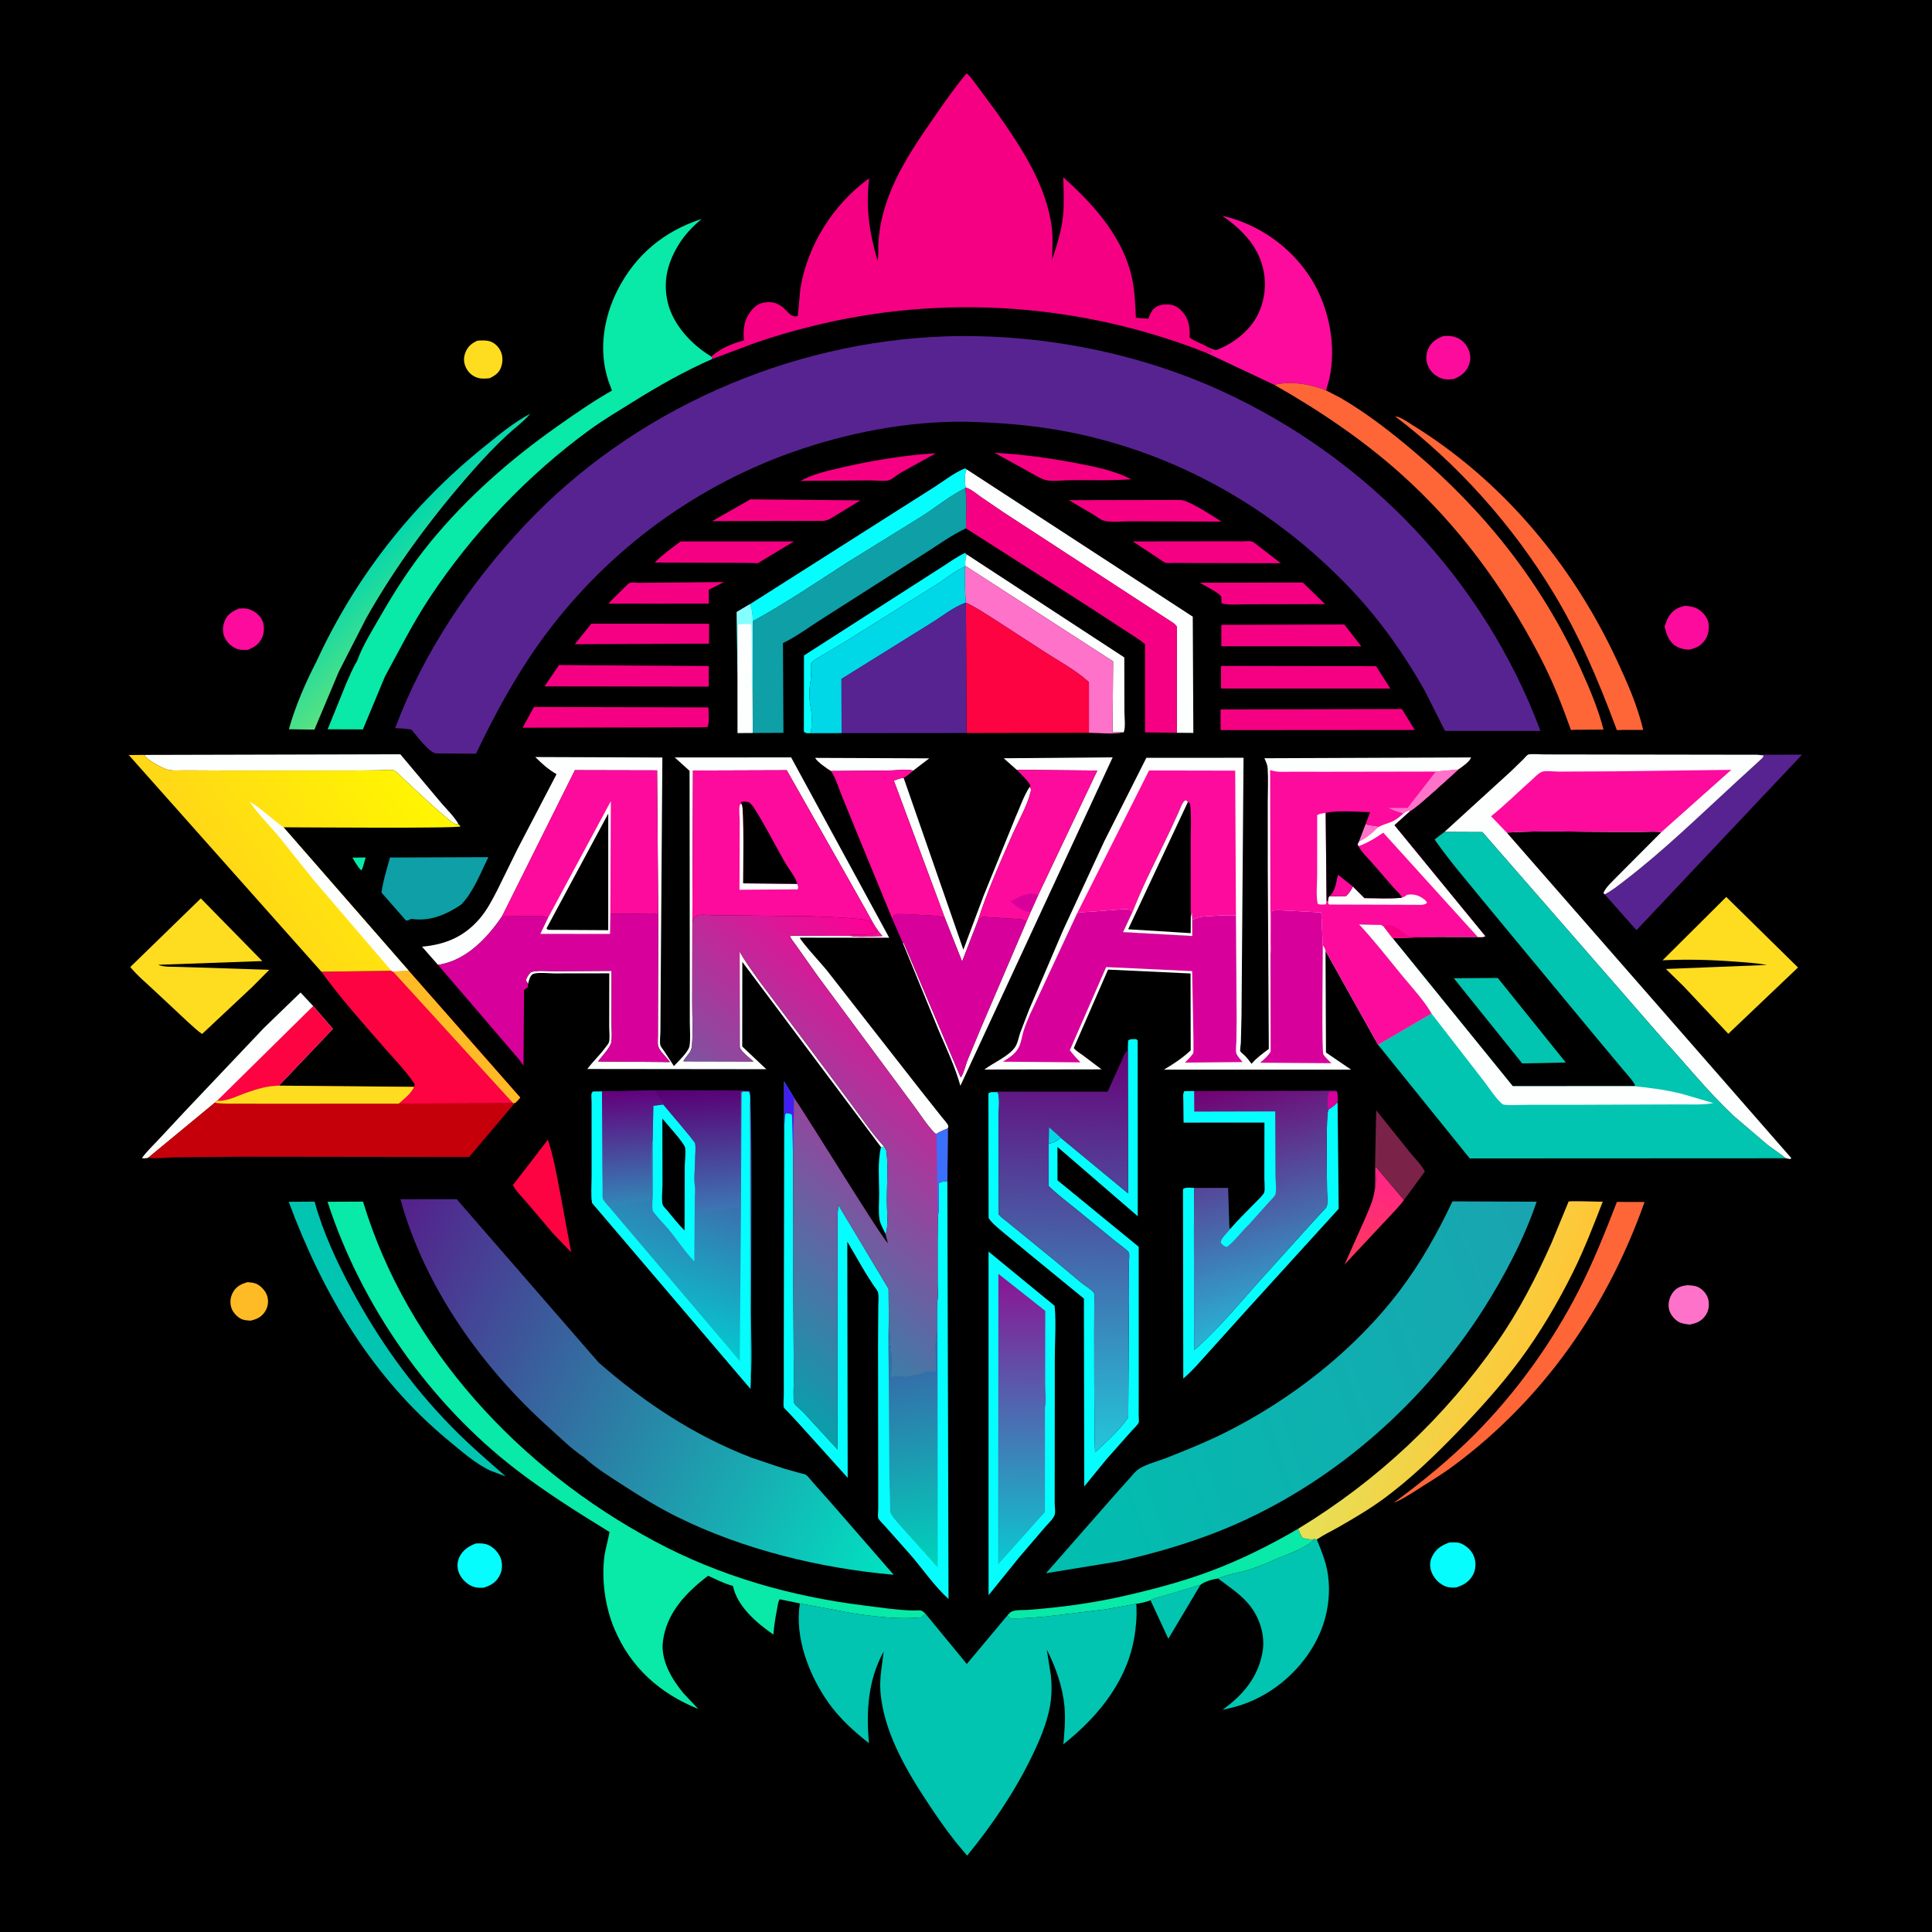 <svg version="1.1" xmlns="http://www.w3.org/2000/svg" style="display: block;" viewBox="0 0 2048 2048" width="1024" height="1024">
<defs>
	<linearGradient id="Gradient1" gradientUnits="userSpaceOnUse" x1="1452.06" y1="1332.06" x2="1470.93" y2="1243.54">
		<stop class="stop0" offset="0" stop-opacity="1" stop-color="rgb(255,55,96)"/>
		<stop class="stop1" offset="1" stop-opacity="1" stop-color="rgb(255,37,135)"/>
	</linearGradient>
	<linearGradient id="Gradient2" gradientUnits="userSpaceOnUse" x1="467.374" y1="640.656" x2="403.358" y2="575.162">
		<stop class="stop0" offset="0" stop-opacity="1" stop-color="rgb(89,226,129)"/>
		<stop class="stop1" offset="1" stop-opacity="1" stop-color="rgb(0,215,174)"/>
	</linearGradient>
	<linearGradient id="Gradient3" gradientUnits="userSpaceOnUse" x1="1608.1" y1="1481.42" x2="1466.8" y2="1420.24">
		<stop class="stop0" offset="0" stop-opacity="1" stop-color="rgb(255,198,54)"/>
		<stop class="stop1" offset="1" stop-opacity="1" stop-color="rgb(230,224,87)"/>
	</linearGradient>
	<linearGradient id="Gradient4" gradientUnits="userSpaceOnUse" x1="1083.49" y1="1351.19" x2="1081.09" y2="1656.18">
		<stop class="stop0" offset="0" stop-opacity="1" stop-color="rgb(139,20,148)"/>
		<stop class="stop1" offset="1" stop-opacity="1" stop-color="rgb(11,199,208)"/>
	</linearGradient>
	<linearGradient id="Gradient5" gradientUnits="userSpaceOnUse" x1="1299.82" y1="1147.02" x2="1371.27" y2="1400.3">
		<stop class="stop0" offset="0" stop-opacity="1" stop-color="rgb(115,0,114)"/>
		<stop class="stop1" offset="1" stop-opacity="1" stop-color="rgb(39,181,214)"/>
	</linearGradient>
	<linearGradient id="Gradient6" gradientUnits="userSpaceOnUse" x1="957.169" y1="1457.83" x2="987.531" y2="1654.54">
		<stop class="stop0" offset="0" stop-opacity="1" stop-color="rgb(52,111,170)"/>
		<stop class="stop1" offset="1" stop-opacity="1" stop-color="rgb(0,208,186)"/>
	</linearGradient>
	<linearGradient id="Gradient7" gradientUnits="userSpaceOnUse" x1="1131.39" y1="1107.59" x2="1115.18" y2="1536.3">
		<stop class="stop0" offset="0" stop-opacity="1" stop-color="rgb(105,0,119)"/>
		<stop class="stop1" offset="1" stop-opacity="1" stop-color="rgb(35,198,219)"/>
	</linearGradient>
	<linearGradient id="Gradient8" gradientUnits="userSpaceOnUse" x1="425.662" y1="802.702" x2="242.375" y2="939.162">
		<stop class="stop0" offset="0" stop-opacity="1" stop-color="rgb(255,246,0)"/>
		<stop class="stop1" offset="1" stop-opacity="1" stop-color="rgb(255,215,23)"/>
	</linearGradient>
	<linearGradient id="Gradient9" gradientUnits="userSpaceOnUse" x1="794.065" y1="1156.02" x2="700.322" y2="1426.14">
		<stop class="stop0" offset="0" stop-opacity="1" stop-color="rgb(102,43,148)"/>
		<stop class="stop1" offset="1" stop-opacity="1" stop-color="rgb(0,207,210)"/>
	</linearGradient>
	<linearGradient id="Gradient10" gradientUnits="userSpaceOnUse" x1="661.331" y1="1156.77" x2="668.541" y2="1276.12">
		<stop class="stop0" offset="0" stop-opacity="1" stop-color="rgb(99,0,124)"/>
		<stop class="stop1" offset="1" stop-opacity="1" stop-color="rgb(50,134,183)"/>
	</linearGradient>
	<linearGradient id="Gradient11" gradientUnits="userSpaceOnUse" x1="739.284" y1="1154.94" x2="748.384" y2="1283.75">
		<stop class="stop0" offset="0" stop-opacity="1" stop-color="rgb(89,0,117)"/>
		<stop class="stop1" offset="1" stop-opacity="1" stop-color="rgb(61,118,181)"/>
	</linearGradient>
	<linearGradient id="Gradient12" gradientUnits="userSpaceOnUse" x1="394.541" y1="1326.51" x2="961.643" y2="1637.67">
		<stop class="stop0" offset="0" stop-opacity="1" stop-color="rgb(85,31,139)"/>
		<stop class="stop1" offset="1" stop-opacity="1" stop-color="rgb(0,227,193)"/>
	</linearGradient>
	<linearGradient id="Gradient13" gradientUnits="userSpaceOnUse" x1="1656.19" y1="1362.41" x2="1080.66" y2="1567.76">
		<stop class="stop0" offset="0" stop-opacity="1" stop-color="rgb(26,164,176)"/>
		<stop class="stop1" offset="1" stop-opacity="1" stop-color="rgb(0,191,175)"/>
	</linearGradient>
	<linearGradient id="Gradient14" gradientUnits="userSpaceOnUse" x1="1002.73" y1="1041.97" x2="714.625" y2="1393.57">
		<stop class="stop0" offset="0" stop-opacity="1" stop-color="rgb(255,0,148)"/>
		<stop class="stop1" offset="1" stop-opacity="1" stop-color="rgb(8,159,171)"/>
	</linearGradient>
</defs>
<path transform="translate(0,0)" fill="rgb(0,0,0)" d="M -0 -0 L 2048 0 L 2048 2048 L -0 2048 L -0 -0 z"/>
<path transform="translate(0,0)" fill="rgb(9,233,167)" d="M 373.529 909.124 L 387.623 908.942 L 384.5 919.853 C 384.123 920.8 383.487 921.729 382.978 922.614 C 379.375 919.597 376.162 913.155 373.529 909.124 z"/>
<path transform="translate(0,0)" fill="rgb(6,253,253)" d="M 933.901 1215.96 L 937.171 1215.49 C 938.448 1217.4 939.48 1218.96 939.754 1221.29 C 941.659 1237.51 940.067 1256.07 940.079 1272.55 C 940.086 1282.82 941.597 1295.58 939.673 1305.48 C 939.454 1306.61 939.144 1307.01 938.624 1307.9 C 936.433 1303.14 933.068 1297.58 932.288 1292.41 C 931.017 1283.99 931.959 1274.06 931.947 1265.51 C 931.924 1249.7 930.187 1231.34 933.901 1215.96 z"/>
<path transform="translate(0,0)" fill="rgb(1,197,176)" d="M 1219.63 1696.42 C 1223.11 1693.71 1230.79 1692.57 1235.21 1691.22 L 1272.58 1679.95 L 1238.48 1737.16 L 1219.63 1696.42 z"/>
<path transform="translate(0,0)" fill="rgb(255,187,37)" d="M 262.52 1359.13 C 265.647 1359.45 269.059 1359.61 271.935 1360.98 C 276.983 1363.38 281.855 1368.78 283.355 1374.18 C 284.978 1380.02 283.998 1386.02 280.5 1390.99 C 276.58 1396.56 271.908 1398.48 265.531 1399.95 C 262.494 1399.72 259.065 1399.57 256.234 1398.38 C 251.934 1396.56 247.09 1391.43 245.5 1387.02 C 243.374 1381.12 244.059 1374.92 247.172 1369.5 C 250.65 1363.45 256.067 1360.94 262.52 1359.13 z"/>
<path transform="translate(0,0)" fill="rgb(254,221,32)" d="M 506.063 361.13 C 510.132 360.911 514.397 360.553 518.394 361.547 C 523.477 362.81 527.661 366.626 530.158 371.142 C 533.152 376.555 533.245 383.256 531.253 389 C 529.116 395.161 524.797 398.131 519.142 400.883 C 515.229 401.405 510.705 401.659 506.88 400.62 C 501.196 399.076 496.608 395.145 494.043 389.886 C 491.589 384.856 491.179 379.793 493.051 374.5 C 495.484 367.621 499.564 364.097 506.063 361.13 z"/>
<path transform="translate(0,0)" fill="rgb(255,114,201)" d="M 1789.01 1362.35 C 1792.44 1362.61 1796.3 1362.71 1799.5 1364.11 C 1804.47 1366.29 1808.98 1371.19 1810.56 1376.4 C 1812.16 1381.67 1811.66 1388.5 1808.72 1393.22 C 1804.27 1400.36 1799.08 1402.49 1791.22 1404.11 C 1786.96 1403.6 1782.78 1403.19 1779 1401 C 1774.56 1398.42 1770.1 1392.57 1769.14 1387.5 C 1768.01 1381.57 1769.64 1374.97 1773.24 1370.16 C 1777.53 1364.45 1782.2 1363.2 1789.01 1362.35 z"/>
<path transform="translate(0,0)" fill="rgb(253,254,254)" d="M 880.76 817.277 C 876.973 815.02 865.412 806.987 864.215 803.38 L 985.039 803.873 L 968.123 816.832 C 960.346 815.08 950.001 816.699 941.948 816.793 L 880.76 817.277 z"/>
<path transform="translate(0,0)" fill="rgb(252,11,157)" d="M 253.275 645.094 C 256.697 644.913 260.125 644.649 263.443 645.678 C 269.518 647.561 275.104 651.58 277.896 657.422 C 280.375 662.609 280.291 669.537 278.239 674.878 C 275.354 682.387 270.017 685.894 262.958 688.809 C 259.393 689.018 255.812 689.241 252.343 688.214 C 246.822 686.579 241.544 682.085 238.819 677.042 C 235.733 671.331 235.648 665.169 237.862 659.125 C 240.738 651.278 246.017 648.192 253.275 645.094 z"/>
<path transform="translate(0,0)" fill="rgb(252,11,157)" d="M 1786.26 642.208 C 1790.44 642.556 1794.66 642.969 1798.47 644.856 C 1803.85 647.518 1809.17 653.097 1810.7 659.032 C 1812.24 665.06 1811.19 672.574 1807.82 677.777 C 1803.44 684.552 1798.1 687.057 1790.41 688.688 C 1785.52 688.372 1781.5 687.759 1777.19 685.29 C 1769.16 680.687 1766.8 672.818 1764.5 664.493 C 1765.78 660.437 1767.02 656.313 1769.48 652.782 C 1773.85 646.484 1778.9 643.676 1786.26 642.208 z"/>
<path transform="translate(0,0)" fill="rgb(252,11,157)" d="M 1530.18 356.215 C 1534.53 355.906 1538.75 356 1542.93 357.394 C 1548.91 359.385 1554 364.255 1556.48 370.038 C 1559.11 376.2 1559.33 381.435 1556.79 387.639 C 1553.75 395.103 1547.99 398.94 1540.88 401.91 C 1536.39 402.164 1531.78 402.604 1527.5 400.913 C 1521.35 398.484 1516.06 393.779 1513.59 387.578 C 1511.22 381.61 1511.37 375.308 1514.15 369.5 C 1517.74 362.036 1522.84 359.019 1530.18 356.215 z"/>
<path transform="translate(0,0)" fill="url(#Gradient1)" d="M 1457.05 1262.18 L 1457.27 1261.35 C 1459.12 1253.58 1458.13 1244.31 1458.05 1236.33 L 1488.32 1272.08 C 1482.32 1280.11 1474.7 1287.45 1467.92 1294.88 L 1425.25 1340.51 L 1447.14 1291.45 C 1450.96 1282.41 1455.37 1273.22 1456.87 1263.45 L 1457.05 1262.18 z"/>
<path transform="translate(0,0)" fill="rgb(6,253,253)" d="M 504.245 1636.19 C 508.57 1635.91 512.636 1635.88 516.766 1637.4 C 522.48 1639.51 528.054 1645.29 530.417 1650.85 C 532.741 1656.31 532.724 1663.56 530.219 1668.96 C 526.536 1676.89 521.002 1680.34 512.91 1683.01 C 509.534 1683.11 506.008 1683.3 502.734 1682.32 C 495.98 1680.3 489.818 1674.59 486.892 1668.23 C 484.443 1662.91 484.353 1656.63 486.677 1651.25 C 490.104 1643.32 496.576 1639.22 504.245 1636.19 z"/>
<path transform="translate(0,0)" fill="rgb(6,253,253)" d="M 1536.48 1635.08 C 1541.52 1634.88 1545.7 1634.49 1550.33 1636.89 C 1556.28 1639.97 1561.04 1645.01 1563.01 1651.5 C 1564.75 1657.24 1564.35 1664.03 1561.46 1669.33 C 1557.31 1676.97 1551.55 1680.16 1543.57 1682.81 C 1539.18 1683.09 1535.2 1682.99 1531.13 1681.1 C 1524.71 1678.12 1519.69 1672.58 1517.29 1665.92 C 1515.3 1660.4 1515.57 1655.02 1518.21 1649.78 C 1522.27 1641.73 1528.24 1638.01 1536.48 1635.08 z"/>
<path transform="translate(0,0)" fill="rgb(246,0,131)" d="M 978.77 481.414 L 991.991 480.508 L 954.204 501.462 C 951.104 503.297 945.342 508.321 942.138 509.172 C 937.579 510.383 928.455 509.255 923.5 509.282 L 861.75 509.61 L 848.597 509.83 C 861.36 502.556 878.064 498.861 892.32 495.574 C 921.111 488.934 949.338 484.169 978.77 481.414 z"/>
<path transform="translate(0,0)" fill="rgb(246,0,131)" d="M 1054.32 479.981 C 1083.45 481.547 1112.36 485.519 1141 490.984 C 1160.23 494.654 1181.56 498.817 1199 508.034 C 1177.56 509.735 1155.59 508.87 1134.07 509.032 C 1126.92 509.086 1114.52 510.697 1107.95 508.741 C 1102.29 507.058 1096.33 503.099 1091.1 500.294 L 1054.32 479.981 z"/>
<path transform="translate(0,0)" fill="rgb(253,254,254)" d="M 781.735 716.067 L 781.062 648.744 L 794.892 640.52 C 797.453 646.649 797.699 652.04 797.933 658.584 L 797.818 734.523 L 797.93 777 L 781.779 777.118 L 781.735 716.067 z"/>
<path transform="translate(0,0)" fill="rgb(132,254,254)" d="M 781.735 716.067 L 781.062 648.744 L 794.892 640.52 C 797.453 646.649 797.699 652.04 797.933 658.584 L 797.818 734.523 C 796.338 726.924 797.134 717.845 797.062 710.053 L 796.478 662.01 C 792.243 660.873 786.944 661.667 782.538 661.805 L 782.451 663.021 L 781.735 716.067 z"/>
<path transform="translate(0,0)" fill="rgb(246,0,131)" d="M 709.713 617.527 L 767.41 617.022 L 751.287 625.192 L 751.425 639.884 L 700.5 639.939 L 644.927 639.892 L 648.519 636.037 L 662.738 622.022 C 663.711 621.153 666.375 618.346 667.498 617.957 C 669.736 617.183 675.592 617.875 678.144 617.849 L 709.713 617.527 z"/>
<path transform="translate(0,0)" fill="rgb(246,0,131)" d="M 1271.79 617.763 L 1381.03 617.51 L 1404.62 640.383 L 1322.37 640.56 C 1314.35 640.49 1302.41 641.817 1294.87 639.5 L 1294.66 633 C 1293.84 628.925 1276.28 620.526 1271.79 617.763 z"/>
<path transform="translate(0,0)" fill="rgb(122,34,72)" d="M 1457.05 1262.18 L 1458.83 1176.94 L 1494.21 1221.04 C 1499.32 1227.38 1506.89 1234.76 1510.41 1241.86 L 1488.32 1272.08 L 1458.05 1236.33 C 1458.13 1244.31 1459.12 1253.58 1457.27 1261.35 L 1457.05 1262.18 z"/>
<path transform="translate(0,0)" fill="rgb(253,254,254)" d="M 1001.64 973.228 L 947.525 827.462 C 951.022 826.103 954.142 825.026 957.86 824.47 L 1021.2 1006.68 L 1042.85 949.042 L 1076.72 865.772 C 1081.25 855.652 1085.46 843.121 1091.58 834.005 C 1093.01 836.515 1093.18 836.817 1092.45 839.765 C 1088.89 854.208 1079.83 869.778 1073.75 883.541 C 1060.41 913.78 1046.55 944.623 1036.56 976.124 L 1019.88 1019.26 L 1001.64 973.228 z"/>
<path transform="translate(0,0)" fill="rgb(246,0,131)" d="M 721.525 573.933 L 841.578 573.944 L 808.515 593.87 C 806.989 594.762 804.878 596.426 803.256 596.942 C 802.124 597.302 798.969 596.835 797.723 596.807 L 783.05 596.641 L 694.051 596.312 C 702.185 588.01 712.218 580.899 721.525 573.933 z"/>
<path transform="translate(0,0)" fill="rgb(246,0,131)" d="M 795.479 529.324 L 912 530.418 L 880.535 549.628 C 878.095 550.985 875.987 551.681 873.25 552.153 L 754.914 552.422 L 795.479 529.324 z"/>
<path transform="translate(0,0)" fill="rgb(246,0,131)" d="M 1133.06 530.206 L 1250.5 529.973 C 1260.16 529.799 1285.63 547.3 1294.9 552.935 L 1199.05 552.608 C 1190.92 552.527 1176.95 554.144 1169.5 551.74 C 1166.19 550.673 1162.95 547.88 1160 546.071 L 1133.06 530.206 z"/>
<path transform="translate(0,0)" fill="rgb(246,0,131)" d="M 626.885 661.124 L 751.673 661.211 L 751.584 682.346 L 735.217 682.323 L 609.336 682.895 L 626.885 661.124 z"/>
<path transform="translate(0,0)" fill="rgb(246,0,131)" d="M 1200.82 573.937 L 1296.5 573.817 L 1317.13 573.859 C 1319.65 573.868 1324.22 573.281 1326.57 573.897 C 1329.17 574.577 1332.62 577.794 1334.84 579.455 L 1357.74 597.026 L 1265.12 596.839 L 1244.97 596.715 C 1242.28 596.698 1238.31 597.189 1235.74 596.652 C 1233.87 596.262 1229.94 593.104 1228.2 592.019 L 1200.82 573.937 z"/>
<path transform="translate(0,0)" fill="rgb(6,253,253)" d="M 859.641 777.237 C 856.597 777.107 854.274 777.812 852.134 775.5 L 852.252 694.838 L 965.609 622.111 L 999.435 600.441 C 1007.09 595.493 1014.73 589.976 1023 586.126 L 1024.97 587.856 C 1023.23 591.291 1023.12 595.957 1023.29 599.79 L 1022.96 600.619 C 1012.34 604.979 1001.88 613.988 992 620.078 L 896.039 680.19 L 871.72 694.661 C 868.026 696.865 862.677 699.495 859.915 702.72 C 859.723 709.717 860.089 717.385 858.874 724.25 C 857.477 732.135 857.949 743.276 859.533 751 C 860.969 758.004 860.338 769.974 859.641 777.237 z"/>
<path transform="translate(0,0)" fill="rgb(253,254,254)" d="M 1024.97 587.856 L 1191.81 696.902 L 1191.94 754.349 C 1191.95 760.027 1193.35 771.471 1191.13 776.314 L 1179.35 776.181 L 1179.95 701.084 L 1023.29 599.79 C 1023.12 595.957 1023.23 591.291 1024.97 587.856 z"/>
<path transform="translate(0,0)" fill="rgb(253,3,65)" d="M 580.831 1208.07 C 587.293 1227.86 590.846 1249.51 594.815 1269.94 L 605.46 1327.51 L 586.621 1307.93 L 558.796 1275.18 C 553.862 1269.39 547.043 1262.95 543.673 1256.26 L 580.831 1208.07 z"/>
<path transform="translate(0,0)" fill="rgb(246,0,131)" d="M 1294.67 662.388 L 1424.97 661.964 L 1443.02 685.112 L 1294.68 685.073 L 1294.67 662.388 z"/>
<path transform="translate(0,0)" fill="rgb(253,254,254)" d="M 1077.76 816.055 L 1063.96 803.781 L 1179.48 802.815 L 1018.05 1151.01 C 1012.49 1130.97 1003.32 1111.56 995.137 1092.48 L 957.084 999.659 L 957.673 998.899 L 1018.37 1142.1 C 1021.34 1138.79 1023.61 1128.83 1025.41 1124.28 L 1040.37 1088.32 L 1087.77 977.722 L 1092.54 966.615 L 1100.53 948.748 L 1163.17 816.81 L 1077.76 816.055 z"/>
<path transform="translate(0,0)" fill="rgb(246,0,131)" d="M 592.627 704.995 L 751.371 706.048 L 751.254 727.835 L 736.5 727.837 L 577.204 727.611 L 592.627 704.995 z"/>
<path transform="translate(0,0)" fill="rgb(9,233,167)" d="M 1067.8 1712.59 C 1068.77 1711.46 1069.73 1710.35 1070.84 1709.36 C 1074.57 1706.03 1085.21 1706.91 1090.42 1706.51 C 1123.52 1703.97 1157.64 1699.49 1190 1692.13 C 1221.49 1684.96 1252.3 1676.95 1282.62 1665.64 C 1315.23 1653.48 1346.12 1638.06 1376.13 1620.53 C 1377.49 1623.93 1378.67 1627.29 1380.84 1630.26 C 1385.29 1631.31 1388.92 1632.36 1393.51 1631.48 C 1384.82 1640.82 1367.82 1646.4 1356.18 1651.28 C 1345.05 1655.95 1334.02 1661 1322.43 1664.45 C 1311.83 1667.61 1301.42 1668.84 1291.16 1673.29 C 1285.41 1674.04 1277.14 1676.41 1272.58 1679.95 L 1235.21 1691.22 C 1230.79 1692.57 1223.11 1693.71 1219.63 1696.42 C 1214.77 1698.18 1209.41 1699.4 1204.29 1700.17 L 1172 1705.98 L 1106.97 1713.81 C 1095 1714.72 1083.17 1715.87 1071.14 1715.5 L 1067.8 1712.59 z"/>
<path transform="translate(0,0)" fill="rgb(246,0,131)" d="M 566.03 749.397 L 750.962 749.889 C 750.949 755.004 752.297 766.712 749.872 770.718 L 742.25 770.988 L 553.994 771.416 L 566.03 749.397 z"/>
<path transform="translate(0,0)" fill="rgb(246,0,131)" d="M 1294.23 705.915 L 1458.72 706.198 L 1473.8 729.932 L 1294.32 729.879 L 1294.23 705.915 z"/>
<path transform="translate(0,0)" fill="rgb(1,197,176)" d="M 1541.1 1036.97 L 1587.69 1036.68 L 1659.8 1126.31 L 1613.6 1127.28 L 1541.1 1036.97 z"/>
<path transform="translate(0,0)" fill="rgb(246,0,131)" d="M 1293.88 752.064 L 1486.02 751.603 L 1499.71 773.797 L 1293.93 773.946 L 1293.88 752.064 z"/>
<path transform="translate(0,0)" fill="rgb(6,253,253)" d="M 794.892 640.52 L 940.653 547.903 L 990.425 516.313 C 1000.62 509.786 1011.82 500.868 1023 496.49 L 1024.92 497.702 C 1022.32 500.966 1022.95 509.229 1023.19 513.5 C 1023.26 514.693 1023.57 515.697 1023.9 516.834 L 1023.32 517.482 C 1006.96 525.303 991.599 538.387 976.011 548.025 L 898.977 595.722 C 865.679 617.156 832.672 639.54 797.933 658.584 C 797.699 652.04 797.453 646.649 794.892 640.52 z"/>
<path transform="translate(0,0)" fill="rgb(253,254,254)" d="M 153.184 800.24 L 424.358 799.566 L 467.341 850.699 C 473.113 857.519 481.863 865.875 486.065 873.71 C 485.113 873.694 484.142 873.852 483.208 873.664 C 476.921 872.394 435.274 832.304 427.754 825.513 C 425.462 823.444 419.885 817.082 417.058 816.499 C 412.634 815.586 407.201 816.434 402.63 816.531 L 373.838 816.809 L 239.094 816.795 L 195.794 816.6 C 189.88 816.546 181.322 817.474 175.83 815.283 C 170.567 813.183 155.413 805.542 153.184 800.24 z"/>
<path transform="translate(0,0)" fill="rgb(14,159,167)" d="M 413.417 908.998 L 517.668 908.62 C 509.566 924.962 501.757 945.702 488.919 958.843 C 473.684 969.206 456.319 976.76 437.561 974.238 L 436 974.021 C 434.077 975.038 432.663 975.68 430.5 975.977 L 404.405 946.206 C 405.998 933.834 410.15 921.024 413.417 908.998 z"/>
<path transform="translate(0,0)" fill="rgb(6,253,253)" d="M 1417.91 1168.36 L 1419.06 1281.37 L 1321.74 1388.39 L 1281.3 1433.32 C 1272.71 1442.77 1264.08 1453.1 1254.33 1461.35 L 1254.03 1260.5 C 1256.6 1258.12 1262.24 1259.18 1265.79 1259.21 L 1265.62 1304.67 L 1265.8 1431.33 C 1290.64 1409.62 1311.47 1384.42 1333.38 1359.86 L 1389.41 1297.85 L 1401.44 1284.74 C 1402.71 1283.28 1405.53 1280.79 1406.29 1279.12 C 1407.84 1275.75 1406.7 1265.25 1406.71 1261.25 C 1406.73 1250.47 1405.21 1180.5 1408.25 1176.07 C 1412.07 1173.94 1414.8 1171.38 1417.91 1168.36 z"/>
<path transform="translate(0,0)" fill="rgb(1,197,176)" d="M 306.043 1273.95 L 333.476 1273.79 C 342.214 1305.74 356.963 1337.59 372.595 1366.67 C 401.615 1420.66 436.085 1468.94 479.066 1512.82 C 497.131 1531.26 516.588 1548.03 536.007 1565.01 L 520 1559.03 C 503.988 1551.64 488.655 1537.96 475.048 1526.72 C 394.231 1459.9 342.155 1371.28 306.043 1273.95 z"/>
<path transform="translate(0,0)" fill="rgb(253,254,254)" d="M 1023.9 516.834 C 1023.57 515.697 1023.26 514.693 1023.19 513.5 C 1022.95 509.229 1022.32 500.966 1024.92 497.702 L 1264.37 653.695 L 1265 776.921 L 1247.45 776.783 L 1247.58 664.408 C 1245.67 661.031 1240.77 658.564 1237.57 656.394 L 1063.22 542.775 L 1039.87 526.878 C 1034.88 523.321 1029.76 518.795 1023.9 516.834 z"/>
<path transform="translate(0,0)" fill="rgb(255,114,201)" d="M 1023.29 599.79 L 1179.95 701.084 L 1179.35 776.181 L 1191.13 776.314 C 1180.2 778.623 1165.65 776.902 1154.31 776.807 L 1154.3 723.144 C 1140.1 710.072 1121.83 700.592 1105.73 690.012 L 1049.62 653.663 C 1041.33 648.593 1032.83 642.786 1023.93 638.908 C 1022.36 626.628 1023.29 613.075 1022.96 600.619 L 1023.29 599.79 z"/>
<path transform="translate(0,0)" fill="rgb(254,102,56)" d="M 1713.98 1274.08 L 1743.3 1274.16 C 1703.93 1385.54 1636.41 1482.7 1541.18 1553.51 C 1527.31 1563.82 1512.09 1572.75 1497.6 1582.16 C 1491.1 1586.12 1484.37 1590.31 1477.29 1593.12 C 1507.52 1570.84 1536.92 1546.93 1563.42 1520.26 C 1607.17 1476.23 1645.24 1423.32 1673.46 1368.08 C 1689.01 1337.66 1701.71 1305.92 1713.98 1274.08 z"/>
<path transform="translate(0,0)" fill="rgb(0,215,231)" d="M 859.641 777.237 C 860.338 769.974 860.969 758.004 859.533 751 C 857.949 743.276 857.477 732.135 858.874 724.25 C 860.089 717.385 859.723 709.717 859.915 702.72 C 862.677 699.495 868.026 696.865 871.72 694.661 L 896.039 680.19 L 992 620.078 C 1001.88 613.988 1012.34 604.979 1022.96 600.619 C 1023.29 613.075 1022.36 626.628 1023.93 638.908 C 1011.37 642.98 998.235 653.749 986.845 660.684 L 891.986 719.731 L 892.119 777.16 L 859.641 777.237 z"/>
<path transform="translate(0,0)" fill="rgb(253,254,254)" d="M 156.973 1227.36 C 154.742 1227.74 152.7 1228.33 150.5 1227.53 C 155.277 1220.88 161.752 1214.74 167.371 1208.75 L 195.89 1178.17 L 279.784 1089.64 L 318.588 1052.12 L 331.99 1066.44 L 352.869 1090.64 L 295.675 1150.83 C 283.182 1151.17 273.004 1154.22 261.226 1158.34 C 251.586 1161.71 240.521 1167.79 230.175 1166.8 L 227.634 1168.98 L 156.973 1227.36 z"/>
<path transform="translate(0,0)" fill="rgb(253,3,65)" d="M 331.99 1066.44 L 352.869 1090.64 L 295.675 1150.83 C 283.182 1151.17 273.004 1154.22 261.226 1158.34 C 251.586 1161.71 240.521 1167.79 230.175 1166.8 L 331.99 1066.44 z"/>
<path transform="translate(0,0)" fill="url(#Gradient2)" d="M 335.494 701.12 C 376.467 612.224 436.799 535.02 513.057 473.707 C 528.162 461.563 544.831 447.486 562.069 438.595 C 555.001 447.021 545.492 453.786 537.431 461.28 C 524.715 473.102 512.696 485.787 501.225 498.813 C 458.648 547.162 419.791 599.273 388.121 655.445 L 359.099 712.135 L 333.283 773.418 L 306.207 773.034 C 313.005 748.609 323.887 723.639 335.494 701.12 z"/>
<path transform="translate(0,0)" fill="rgb(254,102,56)" d="M 1479.07 441.5 C 1483.68 441.146 1493.46 448.235 1497.48 450.714 C 1592.78 509.567 1666.1 597.701 1713.34 698.556 C 1724.62 722.636 1735.77 747.805 1741.87 773.778 L 1719.98 773.782 C 1719.2 773.782 1714.35 774.092 1713.85 773.783 C 1713.76 773.723 1712.54 770.223 1712.48 770.049 C 1694.12 720.819 1674.05 673.564 1646.78 628.5 C 1603.54 557.057 1545.62 491.984 1479.07 441.5 z"/>
<path transform="translate(0,0)" fill="rgb(87,35,145)" d="M 1862.58 800.057 L 1910.25 799.96 L 1734.73 986.012 L 1701.01 948.05 C 1708.52 944.297 1715.37 938.721 1722.01 933.628 C 1763.54 901.752 1801.06 865.179 1839.53 829.816 L 1865.32 806.208 C 1866.98 804.576 1869.19 803.182 1869.5 800.844 L 1862.58 800.057 z"/>
<path transform="translate(0,0)" fill="rgb(252,11,157)" d="M 1077.76 816.055 L 1163.17 816.81 L 1100.53 948.748 L 1092.54 966.615 L 1087.77 977.722 L 1086.49 976.008 C 1082.85 973.897 1078.41 974.312 1074.31 973.952 L 1041.5 971.968 C 1040.38 973.145 1039.27 974.142 1037.96 975.102 L 1036.56 976.124 C 1046.55 944.623 1060.41 913.78 1073.75 883.541 C 1079.83 869.778 1088.89 854.208 1092.45 839.765 C 1093.18 836.817 1093.01 836.515 1091.58 834.005 L 1092.41 833.518 C 1091.99 829.559 1080.95 819.543 1077.76 816.055 z"/>
<path transform="translate(0,0)" fill="rgb(215,0,155)" d="M 1092.54 966.615 C 1084.9 967.002 1076.84 960.239 1071.27 955.512 L 1082.6 949.804 C 1088.34 947.598 1094.75 946.108 1100.53 948.748 L 1092.54 966.615 z"/>
<path transform="translate(0,0)" fill="rgb(252,11,157)" d="M 880.76 817.277 L 941.948 816.793 C 950.001 816.699 960.346 815.08 968.123 816.832 C 964.936 819.473 961.661 822.845 957.86 824.47 C 954.142 825.026 951.022 826.103 947.525 827.462 L 1001.64 973.228 C 995.101 970.239 988.404 970.704 981.386 970.268 C 971.093 969.628 960.82 968.814 950.5 969.027 L 947.5 970.676 L 946.288 975.016 L 906.353 877.926 L 891.255 840.753 C 888.121 832.954 885.686 824.132 880.76 817.277 z"/>
<path transform="translate(0,0)" fill="rgb(254,221,32)" d="M 1829.9 950.803 L 1905.96 1025.58 L 1832.07 1095.87 L 1784.8 1045.62 L 1765.93 1027.16 L 1873 1022.9 C 1861.12 1020.68 1848.94 1020.06 1836.9 1019.17 C 1811.88 1017.31 1787.51 1016.78 1762.42 1017.94 L 1829.9 950.803 z"/>
<path transform="translate(0,0)" fill="rgb(254,221,32)" d="M 212.882 952.347 L 278.032 1018.77 L 167.83 1022.7 C 173.363 1025.52 185.426 1024.63 192 1025.03 L 285.484 1028.02 L 267.652 1045.98 L 214.266 1096.04 C 209.171 1092.68 204.502 1088.03 199.912 1084.01 L 164.894 1051.26 C 155.949 1042.73 145.952 1034.63 138.093 1025.1 L 212.882 952.347 z"/>
<path transform="translate(0,0)" fill="rgb(1,197,176)" d="M 1393.51 1631.48 L 1395.88 1631.86 C 1400.17 1642.5 1404.65 1653.19 1406.85 1664.5 C 1411.07 1686.23 1408.19 1709.79 1399.6 1730.12 C 1385.46 1763.62 1356.53 1791.37 1322.79 1804.8 C 1313.99 1808.3 1305.2 1810.58 1295.91 1812.44 C 1317.71 1796.88 1334.01 1777.59 1338.46 1750.38 C 1341.09 1734.29 1335.77 1716.49 1326.09 1703.53 C 1316.48 1690.66 1303.7 1682.82 1291.16 1673.29 C 1301.42 1668.84 1311.83 1667.61 1322.43 1664.45 C 1334.02 1661 1345.05 1655.95 1356.18 1651.28 C 1367.82 1646.4 1384.82 1640.82 1393.51 1631.48 z"/>
<path transform="translate(0,0)" fill="rgb(215,0,155)" d="M 946.288 975.016 L 947.5 970.676 L 950.5 969.027 C 960.82 968.814 971.093 969.628 981.386 970.268 C 988.404 970.704 995.101 970.239 1001.64 973.228 L 1019.88 1019.26 L 1036.56 976.124 L 1037.96 975.102 C 1039.27 974.142 1040.38 973.145 1041.5 971.968 L 1074.31 973.952 C 1078.41 974.312 1082.85 973.897 1086.49 976.008 L 1087.77 977.722 L 1040.37 1088.32 L 1025.41 1124.28 C 1023.61 1128.83 1021.34 1138.79 1018.37 1142.1 L 957.673 998.899 L 957.084 999.659 L 946.288 975.016 z"/>
<path transform="translate(0,0)" fill="rgb(252,11,157)" d="M 1279.4 367.41 C 1282.37 368.676 1287.46 371.903 1290.38 370.738 C 1309 363.321 1326.67 349.246 1334.77 330.512 C 1342.75 312.058 1342.85 291.945 1335.3 273.355 C 1327.7 254.671 1311.96 239.89 1295.62 228.734 C 1334.35 237.533 1368.9 261.953 1390.01 295.734 C 1409.04 326.179 1417.03 367.054 1408.97 402.265 L 1405.75 413.844 C 1389.17 407.24 1368.38 403.608 1350.85 407.949 L 1279.18 374.15 L 1278.87 372.033 C 1280.51 372.595 1279.95 372.296 1281.34 373.157 C 1282.69 373.997 1282.96 373.674 1284.5 373.51 L 1284.15 371.75 C 1282.34 370.879 1281.53 370.407 1280.29 368.736 L 1279.4 367.41 z"/>
<path transform="translate(0,0)" fill="rgb(246,0,131)" d="M 1023.9 516.834 C 1029.76 518.795 1034.88 523.321 1039.87 526.878 L 1063.22 542.775 L 1237.57 656.394 C 1240.77 658.564 1245.67 661.031 1247.58 664.408 L 1247.45 776.783 L 1213.8 776.384 L 1213.78 682.774 C 1207.68 677.726 1200.47 673.491 1193.88 669.096 L 1154.23 643.224 L 1023.94 560.101 C 1023.94 546.161 1024.97 531.292 1023.32 517.482 L 1023.9 516.834 z"/>
<path transform="translate(0,0)" fill="rgb(14,159,167)" d="M 797.933 658.584 C 832.672 639.54 865.679 617.156 898.977 595.722 L 976.011 548.025 C 991.599 538.387 1006.96 525.303 1023.32 517.482 C 1024.97 531.292 1023.94 546.161 1023.94 560.101 C 1009.09 566.93 994.884 577.366 981.01 586.105 L 872.116 655.555 C 858.352 664.205 844.571 674.656 829.955 681.71 L 830.481 776.832 L 797.93 777 L 797.818 734.523 L 797.933 658.584 z"/>
<path transform="translate(0,0)" fill="rgb(6,253,253)" d="M 1195.55 1111.16 L 1195.89 1103 C 1198.44 1100.99 1201.31 1101.62 1204.5 1101.53 L 1206 1103 L 1206.07 1289.26 L 1120.95 1215.8 L 1120.99 1251.17 L 1207.08 1321.65 L 1207.09 1473.48 L 1207.06 1500.37 C 1207.06 1501.98 1207.56 1506.9 1207.04 1508.09 C 1205.98 1510.55 1201.52 1514.55 1199.67 1516.71 L 1172.62 1547.2 L 1149.36 1575.71 L 1148.99 1376.58 L 1096.09 1333.28 L 1063.39 1306.34 C 1058.14 1301.83 1051.76 1296.98 1047.96 1291.18 L 1047.75 1159 C 1048.84 1158.37 1049.61 1157.96 1050.84 1157.61 L 1057.5 1157.67 C 1060.24 1162.85 1058.51 1177.84 1058.52 1184.02 L 1058.72 1272.78 C 1058.75 1275.55 1057.96 1285.99 1058.91 1287.49 C 1060.58 1290.11 1066.14 1293.78 1068.63 1295.94 L 1117.26 1335.58 L 1146.51 1359.96 C 1149.15 1362.11 1158.27 1367.91 1159.65 1370.47 C 1160.6 1372.23 1159.92 1381.1 1159.98 1383.62 C 1159.8 1398.17 1159.73 1537.53 1160.96 1539.5 C 1172.96 1528.3 1186.71 1516.09 1195.97 1502.54 L 1196.72 1390.39 L 1196.84 1380.36 L 1196.72 1339.3 C 1196.71 1336.77 1197.48 1330.03 1196.68 1327.89 C 1195.75 1325.45 1185.27 1318.23 1182.63 1316.05 L 1141.27 1282.17 C 1131.22 1274.06 1120.7 1266.24 1111.55 1257.1 L 1111.69 1212.07 C 1117.41 1211.73 1120.13 1209.46 1124.39 1206.03 L 1195.83 1265.03 L 1195.55 1111.16 z"/>
<path transform="translate(0,0)" fill="rgb(253,3,65)" d="M 1023.93 638.908 C 1032.83 642.786 1041.33 648.593 1049.62 653.663 L 1105.73 690.012 C 1121.83 700.592 1140.1 710.072 1154.3 723.144 L 1154.31 776.807 L 1024.55 777.049 L 1023.93 638.908 z"/>
<path transform="translate(0,0)" fill="rgb(87,35,145)" d="M 892.119 777.16 L 891.986 719.731 L 986.845 660.684 C 998.235 653.749 1011.37 642.98 1023.93 638.908 L 1024.55 777.049 L 892.119 777.16 z"/>
<path transform="translate(0,0)" fill="url(#Gradient3)" d="M 1376.13 1620.53 C 1460.12 1569.51 1531.24 1502.8 1587.5 1422.14 C 1610.19 1389.6 1628.41 1354.04 1644.54 1317.88 L 1662.35 1274.79 C 1662.49 1274.43 1662.43 1273.91 1662.76 1273.71 C 1664.21 1272.83 1691.66 1273.8 1695.65 1273.82 L 1698.97 1273.83 C 1689.29 1298.77 1679.72 1323.61 1667.9 1347.65 C 1651.98 1380.02 1632.07 1413.72 1610.49 1442.62 C 1590.46 1469.44 1568.12 1494.15 1544.86 1518.18 C 1520.93 1542.9 1495.75 1567.19 1468.08 1587.73 C 1452.42 1599.36 1435.55 1609.26 1418.64 1618.94 C 1411.14 1623.23 1403.02 1627 1395.88 1631.86 L 1393.51 1631.48 C 1388.92 1632.36 1385.29 1631.31 1380.84 1630.26 C 1378.67 1627.29 1377.49 1623.93 1376.13 1620.53 z"/>
<path transform="translate(0,0)" fill="rgb(253,3,65)" d="M 433.007 1028.74 L 551.511 1163.46 C 550.239 1164.81 547.246 1168.7 545.689 1169.29 L 544.03 1169.54 L 422.692 1169.9 C 428.113 1165.27 436.401 1158.74 439.004 1152.1 L 439.752 1149.52 C 430.517 1135.47 418.127 1122.97 407.085 1110.28 C 384.474 1084.3 360.785 1058.03 340.68 1030.05 L 414.895 1029.1 L 416.675 1029.96 L 433.007 1028.74 z"/>
<path transform="translate(0,0)" fill="rgb(255,187,37)" d="M 433.007 1028.74 L 551.511 1163.46 C 550.239 1164.81 547.246 1168.7 545.689 1169.29 L 544.03 1169.54 L 416.675 1029.96 L 433.007 1028.74 z"/>
<path transform="translate(0,0)" fill="rgb(254,102,56)" d="M 1350.85 407.949 C 1368.38 403.608 1389.17 407.24 1405.75 413.844 L 1421.34 421.941 C 1449.11 438.236 1474.22 457.736 1498.74 478.489 C 1574.17 542.308 1634.84 618.602 1675.58 708.953 C 1684.94 729.716 1694.16 751.328 1699.8 773.421 L 1668.35 773.591 C 1667.29 773.597 1666.01 774.258 1665.17 773.609 C 1665.04 773.506 1664.04 770.505 1663.9 770.117 L 1657.88 753.704 C 1650.23 733.246 1641.47 713.34 1631.32 693.994 C 1593.48 621.808 1546.27 557.244 1485.38 502.668 C 1444.29 465.84 1398.69 435.225 1350.85 407.949 z"/>
<path transform="translate(0,0)" fill="rgb(253,254,254)" d="M 464.243 1022.74 L 447.358 1003.52 C 472.331 1001.27 492.144 992.936 508.728 973.5 C 516.244 964.69 521.824 953.93 527.098 943.694 L 548.648 899.863 L 589.965 820.654 C 581.08 815.557 574.648 809.687 567.41 802.493 L 702.153 802.989 L 700.411 1040.75 L 700.073 1093.08 C 700.061 1096.72 699.051 1105.01 700.062 1108.13 C 700.652 1109.95 703.095 1112.81 704.232 1114.56 L 714.366 1130.06 C 718.832 1125.24 729.966 1115 730.951 1108.64 C 732.146 1100.91 731.198 1091.27 731.233 1083.37 L 731.204 1022.94 L 730.969 817.114 L 715.242 802.918 L 838.641 802.887 L 942.606 994.036 L 847.92 993.982 C 848.138 996.949 871.878 1022.94 875.989 1028 L 976.128 1156.09 L 998.463 1184.27 C 999.883 1186.06 1004.92 1191.56 1005.2 1193.5 C 1005.33 1194.37 1004.92 1195.24 1004.77 1196.12 C 1000.98 1197.87 996.048 1199.49 992.759 1201.99 C 991.253 1201.42 991.365 1201.68 990.459 1200.74 C 982.191 1192.14 975.21 1180.71 967.936 1171.14 L 867.227 1035.21 L 843.23 1001.27 C 841.803 999.189 837.518 994.175 837.424 991.869 L 901.565 992.115 C 911.558 993.959 925.018 992.3 935.368 992.229 C 928.263 984.505 923.269 974.274 918.162 965.172 L 896.807 927.272 L 833.963 816.47 L 734.58 816.802 L 733.924 978.22 L 733.796 1063.37 C 733.778 1077.72 734.655 1092.73 733.616 1107.02 C 733.412 1109.83 733.009 1112.29 731.65 1114.79 C 730.583 1116.76 724.436 1123.56 724.531 1125.04 L 798.812 1125.21 C 795.51 1122.42 784.714 1114.11 784.169 1109.74 L 784.045 1008.57 C 790.178 1019.82 797.622 1029.59 804.952 1040.04 L 860.615 1114.22 L 903.508 1171.86 C 914.262 1186.47 924.976 1202.08 937.171 1215.49 L 933.901 1215.96 L 786.891 1019.65 L 786.779 1109.3 L 812.316 1133.4 L 622.609 1133.18 C 628.296 1125.38 635.575 1118.84 641.284 1110.97 C 642.341 1109.51 644.897 1106.65 645.434 1105.05 C 646.729 1101.19 645.757 1092.8 645.771 1088.46 L 645.846 1031.77 L 587.482 1031.85 C 582.041 1031.84 569.708 1030.35 564.958 1032.55 C 561.826 1034.01 560.513 1040.09 559.691 1043.07 L 557.467 1039 C 558.645 1035.49 560.063 1033.51 562.5 1030.75 C 568.118 1028.16 580.197 1029.56 586.612 1029.51 L 648.329 1029.15 L 648.239 1085 C 648.197 1090.84 649.157 1099.93 647.841 1105.52 C 646.589 1110.85 637.49 1120.47 633.959 1125.19 L 710.097 1125.83 C 706.783 1120.76 699.543 1114.84 697.739 1109.22 C 696.899 1106.6 697.408 1101.45 697.407 1098.59 L 697.473 1074.38 L 697.774 973.456 L 696.548 816.615 L 609.437 816.424 L 532.125 971.467 C 516.71 994.049 495.517 1016.69 467.361 1022.32 L 464.243 1022.74 z"/>
<path transform="translate(0,0)" fill="rgb(215,0,155)" d="M 646.979 968.409 C 658.228 969.045 669.651 968.553 680.921 968.507 C 685.745 968.487 692.151 967.688 696.685 969.255 L 697.774 973.456 L 697.473 1074.38 L 697.407 1098.59 C 697.408 1101.45 696.899 1106.6 697.739 1109.22 C 699.543 1114.84 706.783 1120.76 710.097 1125.83 L 633.959 1125.19 C 637.49 1120.47 646.589 1110.85 647.841 1105.52 C 649.157 1099.93 648.197 1090.84 648.239 1085 L 648.329 1029.15 L 586.612 1029.51 C 580.197 1029.56 568.118 1028.16 562.5 1030.75 C 560.063 1033.51 558.645 1035.49 557.467 1039 L 559.691 1043.07 L 559.49 1046.5 L 555.5 1049.49 L 554.931 1129.7 L 550.52 1123.4 L 464.243 1022.74 L 467.361 1022.32 C 495.517 1016.69 516.71 994.049 532.125 971.467 L 567.264 971.007 C 572.089 971.004 576.705 970.237 580.919 972.944 L 572.808 989.961 L 646.698 990.047 L 646.979 968.409 z"/>
<path transform="translate(0,0)" fill="rgb(252,11,157)" d="M 532.125 971.467 L 609.437 816.424 L 696.548 816.615 L 697.774 973.456 L 696.685 969.255 C 692.151 967.688 685.745 968.487 680.921 968.507 C 669.651 968.553 658.228 969.045 646.979 968.409 L 646.698 990.047 L 572.808 989.961 L 580.919 972.944 C 576.705 970.237 572.089 971.004 567.264 971.007 L 532.125 971.467 z"/>
<path transform="translate(0,0)" fill="rgb(253,254,254)" d="M 580.919 972.944 L 647.501 849.292 L 646.979 968.409 L 646.698 990.047 L 572.808 989.961 L 580.919 972.944 z"/>
<path transform="translate(0,0)" fill="rgb(0,0,0)" d="M 644.787 862.429 L 644.742 986.033 L 581.5 985.674 C 579.956 985.206 580.737 985.626 579.34 984.119 L 644.787 862.429 z"/>
<path transform="translate(0,0)" fill="rgb(6,253,253)" d="M 1047.9 1326.74 L 1117.81 1384.11 L 1118.1 1386.23 C 1119.59 1403.34 1118.16 1421.7 1118.13 1438.96 L 1118.05 1552.46 L 1118.02 1592.89 C 1118.01 1596.33 1118.96 1602.71 1118.01 1605.73 C 1116.63 1610.08 1110.6 1615.58 1107.53 1619.16 L 1080.28 1650.95 L 1047.94 1690.99 L 1047.9 1326.74 z"/>
<path transform="translate(0,0)" fill="url(#Gradient4)" d="M 1058.22 1491.68 L 1058.33 1350.34 L 1108.03 1389.56 L 1107.94 1466.19 C 1107.89 1473.94 1109.27 1484.96 1107.73 1492.39 L 1107.68 1602.86 L 1058.04 1658.42 L 1058.22 1491.68 z"/>
<path transform="translate(0,0)" fill="rgb(198,0,11)" d="M 295.675 1150.83 L 439.004 1152.1 C 436.401 1158.74 428.113 1165.27 422.692 1169.9 L 544.03 1169.54 L 545.689 1169.29 L 497.293 1226.48 L 254.773 1226.18 L 185.854 1226.83 C 176.807 1226.96 165.776 1228.45 156.973 1227.36 L 227.634 1168.98 L 230.175 1166.8 C 240.521 1167.79 251.586 1161.71 261.226 1158.34 C 273.004 1154.22 283.182 1151.17 295.675 1150.83 z"/>
<path transform="translate(0,0)" fill="rgb(254,221,32)" d="M 295.675 1150.83 L 439.004 1152.1 C 436.401 1158.74 428.113 1165.27 422.692 1169.9 L 298.257 1169.98 L 255.656 1169.94 C 246.318 1169.92 236.896 1170.3 227.634 1168.98 L 230.175 1166.8 C 240.521 1167.79 251.586 1161.71 261.226 1158.34 C 273.004 1154.22 283.182 1151.17 295.675 1150.83 z"/>
<path transform="translate(0,0)" fill="rgb(252,11,157)" d="M 733.924 978.22 L 734.58 816.802 L 833.963 816.47 L 896.807 927.272 L 918.162 965.172 C 923.269 974.274 928.263 984.505 935.368 992.229 C 925.018 992.3 911.558 993.959 901.565 992.115 L 901.502 991.195 C 904.061 990.444 906.387 990.917 909 990.755 C 911.317 990.611 913.517 991.139 915.719 990.923 L 917 990.755 C 918.654 990.605 920.209 990.588 921.847 990.258 C 924.243 989.775 928.378 990.138 930 988.5 L 926.51 983.5 C 925.781 982.468 925.23 981.868 924.739 980.686 C 924.106 979.159 923.113 977.954 922.417 976.452 L 922 975.5 L 919.289 976.053 C 917.733 975.421 916.349 974.836 914.663 974.636 C 896.493 972.477 878.707 972.116 860.5 971.306 L 755.131 970.153 C 751.254 970.232 742.516 968.949 739.248 970.653 L 738.252 971.352 C 734.52 973.719 735.005 974.044 733.924 978.22 z"/>
<path transform="translate(0,0)" fill="rgb(253,254,254)" d="M 785.852 851.908 L 786.507 853.034 C 788.916 857.548 787.781 925.377 787.84 936.367 L 844.939 936.926 C 846.038 939.75 846.526 939.966 845.5 942.759 L 783.869 943.18 L 784.126 870.661 C 784.149 866.865 783.014 856.709 784.235 853.53 C 784.509 852.817 785.313 852.448 785.852 851.908 z"/>
<path transform="translate(0,0)" fill="rgb(0,0,0)" d="M 785.852 851.908 L 785.56 850.14 C 788.922 849.614 790.718 849.613 794 850.5 C 796.016 852.177 797.569 853.77 798.988 855.976 C 811.111 874.82 821.312 895.374 832.473 914.843 C 835.579 920.26 844.3 931.154 844.939 936.926 L 787.84 936.367 C 787.781 925.377 788.916 857.548 786.507 853.034 L 785.852 851.908 z"/>
<path transform="translate(0,0)" fill="url(#Gradient5)" d="M 1265.84 1156.56 L 1385.15 1156.35 L 1406.65 1156.2 C 1409.81 1156.16 1414.26 1155.61 1417.1 1156.91 C 1418.3 1160.69 1418 1164.45 1417.91 1168.36 C 1414.8 1171.38 1412.07 1173.94 1408.25 1176.07 C 1405.21 1180.5 1406.73 1250.47 1406.71 1261.25 C 1406.7 1265.25 1407.84 1275.75 1406.29 1279.12 C 1405.53 1280.79 1402.71 1283.28 1401.44 1284.74 L 1389.41 1297.85 L 1333.38 1359.86 C 1311.47 1384.42 1290.64 1409.62 1265.8 1431.33 L 1265.62 1304.67 L 1265.79 1259.21 L 1301.86 1259.22 L 1303.14 1300.19 C 1303.22 1301.76 1303.19 1301.23 1304.09 1302.85 C 1312.43 1293.02 1321.79 1284.14 1330.75 1274.9 C 1333.21 1272.36 1338.99 1267.15 1340.16 1263.97 C 1341.34 1260.78 1340.28 1251.87 1340.3 1248.22 L 1340.4 1189.92 L 1254.68 1189.95 L 1254.43 1166.43 C 1254.39 1163.03 1253.65 1159.6 1255.5 1156.69 L 1265.84 1156.56 z"/>
<path transform="translate(0,0)" fill="rgb(215,0,155)" d="M 1417.1 1156.91 C 1418.3 1160.69 1418 1164.45 1417.91 1168.36 C 1414.8 1171.38 1412.07 1173.94 1408.25 1176.07 C 1407.81 1175.28 1407.54 1174.94 1407.39 1173.94 C 1406.88 1170.51 1407.34 1159.97 1409 1157.26 L 1417.1 1156.91 z"/>
<path transform="translate(0,0)" fill="rgb(6,253,253)" d="M 1304.09 1302.85 C 1312.43 1293.02 1321.79 1284.14 1330.75 1274.9 C 1333.21 1272.36 1338.99 1267.15 1340.16 1263.97 C 1341.34 1260.78 1340.28 1251.87 1340.3 1248.22 L 1340.4 1189.92 L 1254.68 1189.95 L 1254.43 1166.43 C 1254.39 1163.03 1253.65 1159.6 1255.5 1156.69 L 1265.84 1156.56 L 1265.95 1178.36 L 1351.8 1178.15 L 1352.03 1246.15 C 1352.05 1250.98 1353.43 1262.37 1351.81 1266.44 C 1351 1268.46 1347.05 1272.15 1345.54 1273.86 L 1323.45 1298.5 L 1322.77 1299.15 C 1315.21 1306.42 1308.85 1315.6 1300.5 1321.88 C 1297.32 1321.03 1296.41 1319.75 1294.07 1317.5 C 1294.46 1314.05 1295.26 1313.37 1297.31 1310.67 L 1304.09 1302.85 z"/>
<path transform="translate(0,0)" fill="rgb(9,233,167)" d="M 378.536 700.671 C 384.336 684.324 395.301 667.045 403.934 652 C 419.264 625.286 436.386 598.862 455.931 575 C 494.887 527.44 540.598 487.301 590.707 451.979 C 609.596 438.665 628.588 425.431 648.699 414.017 L 644.816 403.518 C 634.343 371.54 639.699 336.98 654.669 307.463 C 673.623 270.09 704.061 244.974 743.681 232.118 C 734.403 240.048 726.433 248.119 719.938 258.5 C 707.761 277.959 702.435 298.077 707.898 320.812 C 713.536 344.278 733.016 365.223 753.253 377.45 L 754.126 377.963 L 755.198 380.48 C 726.044 393.16 697.663 409.329 670.711 426.147 C 655.411 435.695 639.708 444.995 625.121 455.608 C 559.142 503.616 500.148 565.97 455.179 634 C 437.381 660.926 423.438 688.972 408.041 717.174 L 384.691 773.207 L 347.328 773.085 L 366.909 724.722 C 370.494 716.65 373.918 708.191 378.536 700.671 z"/>
<path transform="translate(0,0)" fill="rgb(6,253,253)" d="M 831.294 1196.32 L 831.215 1146.42 L 841.626 1163.55 L 840.744 1231.26 L 840.979 1310.72 L 840.925 1363.82 L 841.455 1460.71 C 841.5 1464.47 840.614 1484.96 841.81 1487.33 C 843.118 1489.93 849.047 1494.37 851.241 1496.69 L 887.915 1536.57 L 887.896 1287.42 L 888.654 1277.26 L 941.932 1366.19 L 942.157 1400.77 C 943.185 1407.68 942.888 1415.14 943.219 1422.14 C 943.366 1425.24 944.144 1428 944.412 1431 C 945.219 1440.07 944.524 1449.81 944.492 1458.95 C 949.08 1459.82 955.479 1460.14 960.051 1459.24 L 971.995 1457.51 C 975.905 1456.78 978.802 1455.12 982.519 1453.92 C 985.103 1453.08 988.648 1453.44 991.38 1453.45 L 991.617 1430.28 C 991.757 1428.86 991.869 1427.43 991.755 1426 L 991.51 1424 C 993.955 1421.19 992.519 1386.6 993.612 1379.36 L 993.76 1378.46 C 994.734 1373.2 993.885 1366 993.924 1360.56 L 993.93 1316.89 L 994.134 1290.17 C 996.226 1278.72 994.059 1265.87 995.4 1254.09 C 997.875 1252.3 1001.22 1252.4 1004.25 1252.02 L 1005.47 1694.98 C 990.213 1681.23 977.858 1662.71 964.252 1647.18 L 937.909 1617.55 C 936.33 1615.72 931.714 1611.35 930.956 1609.22 C 930.29 1607.35 930.968 1601.73 930.97 1599.57 L 930.964 1569.93 L 930.767 1424.65 L 931.031 1383.81 C 931.045 1379.75 932.113 1371.11 929.814 1367.94 C 917.888 1351.54 908.576 1333.57 898.162 1316.24 L 898.584 1566.55 L 846.772 1509.06 L 834.816 1496.19 C 834.003 1495.31 831.272 1493 830.947 1492.03 C 830.02 1489.26 830.876 1482.49 830.858 1479.39 L 830.842 1429.34 L 831.294 1196.32 z"/>
<path transform="translate(0,0)" fill="rgb(67,30,242)" d="M 831.294 1196.32 L 831.215 1146.42 L 841.626 1163.55 L 840.744 1231.26 L 839.567 1182 C 837.898 1180.18 835.882 1180.46 833.5 1180.12 L 832.324 1181.5 L 831.294 1196.32 z"/>
<path transform="translate(0,0)" fill="url(#Gradient6)" d="M 942.157 1400.77 C 943.185 1407.68 942.888 1415.14 943.219 1422.14 C 943.366 1425.24 944.144 1428 944.412 1431 C 945.219 1440.07 944.524 1449.81 944.492 1458.95 C 949.08 1459.82 955.479 1460.14 960.051 1459.24 L 971.995 1457.51 C 975.905 1456.78 978.802 1455.12 982.519 1453.92 C 985.103 1453.08 988.648 1453.44 991.38 1453.45 L 991.617 1430.28 C 991.757 1428.86 991.869 1427.43 991.755 1426 L 991.51 1424 C 993.955 1421.19 992.519 1386.6 993.612 1379.36 L 993.76 1378.46 L 994.073 1661.65 L 952.245 1614.94 C 949.716 1611.82 945.272 1607.39 943.963 1603.62 C 943.226 1601.49 943.617 1597.11 943.509 1594.65 L 942.792 1565.75 L 942.106 1457.68 C 942.063 1439.26 941.173 1420.47 942.085 1402.1 L 942.157 1400.77 z"/>
<path transform="translate(0,0)" fill="url(#Gradient7)" d="M 1050.84 1157.61 L 1058.01 1157.17 L 1174.17 1157.23 L 1188.53 1125.33 C 1190.12 1122.05 1191.37 1117.61 1193.9 1115.01 C 1195.32 1113.54 1195.13 1113.13 1195.55 1111.16 L 1195.83 1265.03 L 1124.39 1206.03 C 1120.13 1209.46 1117.41 1211.73 1111.69 1212.07 L 1111.55 1257.1 C 1120.7 1266.24 1131.22 1274.06 1141.27 1282.17 L 1182.63 1316.05 C 1185.27 1318.23 1195.75 1325.45 1196.68 1327.89 C 1197.48 1330.03 1196.71 1336.77 1196.72 1339.3 L 1196.84 1380.36 L 1196.72 1390.39 L 1195.97 1502.54 C 1186.71 1516.09 1172.96 1528.3 1160.96 1539.5 C 1159.73 1537.53 1159.8 1398.17 1159.98 1383.62 C 1159.92 1381.1 1160.6 1372.23 1159.65 1370.47 C 1158.27 1367.91 1149.15 1362.11 1146.51 1359.96 L 1117.26 1335.58 L 1068.63 1295.94 C 1066.14 1293.78 1060.58 1290.11 1058.91 1287.49 C 1057.96 1285.99 1058.75 1275.55 1058.72 1272.78 L 1058.52 1184.02 C 1058.51 1177.84 1060.24 1162.85 1057.5 1157.67 L 1050.84 1157.61 z"/>
<path transform="translate(0,0)" fill="rgb(0,215,231)" d="M 1111.69 1212.07 L 1112.13 1195.02 L 1124.39 1206.03 C 1120.13 1209.46 1117.41 1211.73 1111.69 1212.07 z"/>
<path transform="translate(0,0)" fill="rgb(9,233,167)" d="M 847.95 1699.71 L 826.518 1695.3 C 824.654 1698.19 824.344 1702.63 823.665 1705.99 C 821.859 1714.95 820.572 1723.61 819.815 1732.72 C 802.079 1720.52 781.574 1702.99 776.891 1681.06 L 775.432 1680.68 C 766.724 1678.34 758.832 1674.01 750.615 1670.39 C 727.459 1687.93 706.478 1709.77 702.711 1739.97 C 700.21 1760.01 712.093 1779.8 724.247 1794.66 L 740.192 1811.6 C 699.478 1795.14 668.661 1767.82 651.342 1726.79 C 641.283 1702.97 637.374 1674.1 640.826 1648.49 C 641.28 1645.12 646.283 1624.66 646.099 1623.98 C 646.099 1623.98 643.524 1622.4 643.252 1622.23 C 610.284 1601.95 577.764 1581.4 547.037 1557.78 C 455.347 1487.31 382.831 1383.83 347.198 1273.93 L 384.835 1273.75 C 432.118 1430.24 551.18 1557.18 693.448 1633.51 C 763.113 1670.89 838.746 1692.39 917.062 1702.02 C 933.765 1704.08 950.685 1706.73 967.523 1707.18 C 969.948 1707.25 974.446 1706.67 976.5 1707.33 C 977.985 1707.8 979.803 1709.43 980.946 1710.52 C 979.596 1712 978.245 1713.25 976.681 1714.5 C 952.606 1716.77 928.314 1713.85 904.5 1710.27 L 847.95 1699.71 z"/>
<path transform="translate(0,0)" fill="rgb(253,254,254)" d="M 1531.18 881.872 L 1601.27 817.97 L 1614.65 804.998 C 1615.79 803.869 1618.41 800.603 1619.71 799.979 C 1622.32 798.734 1633.98 799.831 1637.5 799.719 L 1862.58 800.057 L 1869.5 800.844 C 1869.19 803.182 1866.98 804.576 1865.32 806.208 L 1839.53 829.816 C 1801.06 865.179 1763.54 901.752 1722.01 933.628 C 1715.37 938.721 1708.52 944.297 1701.01 948.05 L 1699.71 946.725 C 1701.81 940.725 1709.47 934.162 1713.9 929.455 L 1760.96 882.223 C 1755.16 881.105 1748.27 881.802 1742.32 881.81 L 1708.94 881.858 C 1672.02 881.916 1634.01 880.172 1597.23 882.598 L 1898.75 1227.5 L 1898 1228.69 L 1892.92 1227.83 C 1886.61 1222.61 1879.56 1218.15 1873.06 1213.13 L 1837.7 1182.91 C 1811.56 1158.38 1788.6 1129.89 1764.42 1103.41 L 1613.4 930.176 L 1571.42 882.042 L 1531.18 881.872 z"/>
<path transform="translate(0,0)" fill="rgb(252,11,157)" d="M 1597.23 882.598 L 1580.56 865.245 C 1595.11 853.694 1608.26 840.488 1622.16 828.185 C 1625.06 825.61 1631.24 819.092 1634.88 818.02 C 1639.05 816.796 1647.84 817.955 1652.4 817.932 L 1712.2 817.651 L 1835.24 816.061 L 1760.96 882.223 C 1755.16 881.105 1748.27 881.802 1742.32 881.81 L 1708.94 881.858 C 1672.02 881.916 1634.01 880.172 1597.23 882.598 z"/>
<path transform="translate(0,0)" fill="url(#Gradient8)" d="M 340.68 1030.05 L 136.512 800.376 L 153.184 800.24 C 155.413 805.542 170.567 813.183 175.83 815.283 C 181.322 817.474 189.88 816.546 195.794 816.6 L 239.094 816.795 L 373.838 816.809 L 402.63 816.531 C 407.201 816.434 412.634 815.586 417.058 816.499 C 419.885 817.082 425.462 823.444 427.754 825.513 C 435.274 832.304 476.921 872.394 483.208 873.664 C 484.142 873.852 485.113 873.694 486.065 873.71 L 488.193 876 C 484.897 878.348 319.38 876.999 300.53 876.969 L 433.007 1028.74 L 416.675 1029.96 L 414.895 1029.1 L 340.68 1030.05 z"/>
<path transform="translate(0,0)" fill="rgb(253,254,254)" d="M 414.895 1029.1 L 332.356 932.747 L 297.418 889.072 C 286.777 875.84 273.983 863.703 264.506 849.703 C 277.387 857.299 288.342 868.279 300.53 876.969 L 433.007 1028.74 L 416.675 1029.96 L 414.895 1029.1 z"/>
<path transform="translate(0,0)" fill="url(#Gradient9)" d="M 692.567 1156.08 L 785.194 1156.18 L 794.657 1156.5 C 797.818 1161 796.084 1360.74 796.08 1391.31 C 796.077 1414.36 797.557 1438.56 795.795 1461.51 L 795.5 1472.11 L 627.604 1275.13 C 626.342 1266.18 627.23 1256.04 627.224 1246.97 L 627.192 1187.35 L 627.187 1167.69 C 627.187 1165.31 626.645 1161.23 627.186 1159 C 627.368 1158.25 628.062 1157.73 628.5 1157.09 L 638.116 1157.01 L 692.567 1156.08 z"/>
<path transform="translate(0,0)" fill="rgb(6,253,253)" d="M 691.876 1208.46 L 692.571 1172.2 L 703.054 1170.83 C 706.979 1175.75 736.447 1209.79 736.846 1212.06 C 737.769 1217.28 736.81 1224.56 736.795 1229.98 C 736.772 1238.55 735.209 1250.36 736.863 1258.61 L 736.475 1267.66 L 735.962 1337.15 C 725.749 1326.49 717.599 1313.75 708.137 1302.4 C 703.848 1297.25 698.933 1292.67 694.865 1287.34 C 694.284 1286.58 692.284 1284.35 692.063 1283.54 C 690.832 1279.06 692.034 1270.26 692.023 1265.39 L 691.876 1208.46 z"/>
<path transform="translate(0,0)" fill="rgb(0,0,0)" d="M 702.138 1185.8 C 706.44 1190.97 725.661 1212.05 726.283 1216.76 C 727.132 1223.17 725.818 1231.79 725.795 1238.49 L 725.685 1304.35 L 724.918 1303.61 C 718.74 1297.38 713.075 1290.17 707.495 1283.39 C 706.247 1281.87 703.421 1279.23 702.686 1277.5 C 700.883 1273.25 702.264 1261.65 702.251 1256.61 L 702.138 1185.8 z"/>
<path transform="translate(0,0)" fill="url(#Gradient10)" d="M 638.116 1157.01 L 692.567 1156.08 L 696.5 1161.51 L 697.39 1162.69 C 699.35 1165.24 701.139 1166.8 702.481 1169.79 L 703.054 1170.83 L 692.571 1172.2 L 691.876 1208.46 L 691.684 1209.5 C 689.086 1224.92 691.036 1241.85 690.573 1257.54 C 690.523 1259.2 689.851 1259.97 689.51 1261.5 C 688.817 1264.61 689.431 1269.23 689.472 1272.49 C 684.629 1272.55 680.69 1272.6 675.979 1273.77 C 670.457 1275.15 664.513 1275.07 659.092 1276.91 C 655.68 1278.07 653.539 1277.8 650 1277.49 L 646.25 1277.75 L 647.825 1279.21 L 645.422 1279.1 L 644.609 1278.31 C 643.37 1276.91 639.372 1272.13 638.959 1270.55 C 638.377 1268.32 638.802 1264.34 638.747 1261.9 L 638.466 1240.52 L 638.116 1157.01 z"/>
<path transform="translate(0,0)" fill="rgb(6,253,253)" d="M 795.795 1461.51 L 795.5 1472.11 L 627.604 1275.13 C 626.342 1266.18 627.23 1256.04 627.224 1246.97 L 627.192 1187.35 L 627.187 1167.69 C 627.187 1165.31 626.645 1161.23 627.186 1159 C 627.368 1158.25 628.062 1157.73 628.5 1157.09 L 638.116 1157.01 L 638.466 1240.52 L 638.747 1261.9 C 638.802 1264.34 638.377 1268.32 638.959 1270.55 C 639.372 1272.13 643.37 1276.91 644.609 1278.31 L 645.422 1279.1 L 784.196 1442.79 L 785.427 1285.64 L 786.069 1158.5 L 787.5 1157.09 L 793.9 1157.31 C 795.903 1160.77 794.937 1167.56 794.963 1171.61 L 795.173 1208.17 L 795.196 1404.41 L 795.273 1440.79 C 795.297 1447.55 794.875 1454.83 795.795 1461.51 z"/>
<path transform="translate(0,0)" fill="url(#Gradient11)" d="M 692.567 1156.08 L 785.194 1156.18 L 784.753 1233.53 C 784.691 1248.22 785.707 1263.63 783.51 1278 L 783.5 1280 L 781.805 1279.78 C 777.44 1279.35 772.016 1280.8 767.787 1281.91 C 764.837 1282.69 761.826 1282.87 758.809 1283.27 C 751.418 1284.25 745.468 1284.22 738.501 1281.32 C 738.421 1276.66 738.324 1272.13 737.683 1267.5 L 736.863 1258.61 C 735.209 1250.36 736.772 1238.55 736.795 1229.98 C 736.81 1224.56 737.769 1217.28 736.846 1212.06 C 736.447 1209.79 706.979 1175.75 703.054 1170.83 L 702.481 1169.79 C 701.139 1166.8 699.35 1165.24 697.39 1162.69 L 696.5 1161.51 L 692.567 1156.08 z"/>
<path transform="translate(0,0)" fill="rgb(1,197,176)" d="M 1067.8 1712.59 L 1071.14 1715.5 C 1083.17 1715.87 1095 1714.72 1106.97 1713.81 L 1172 1705.98 L 1204.29 1700.17 C 1204.83 1701.47 1204.69 1704.61 1204.75 1706.13 C 1205.08 1713.47 1204.36 1720.96 1203.5 1728.26 C 1197.55 1778.74 1165.83 1818.37 1127.2 1849.05 C 1128.37 1835.89 1129.53 1822.75 1128.43 1809.54 C 1126.66 1788.51 1119.17 1767.44 1109.66 1748.73 L 1113.96 1775.87 C 1115.02 1786.74 1114.98 1797.66 1113.06 1808.44 C 1109.72 1827.13 1101.77 1845.54 1093.5 1862.52 C 1075.38 1899.75 1051.43 1935.08 1025.18 1967.07 L 1013.29 1952.82 C 1001.93 1938.62 991.64 1923.49 981.66 1908.31 C 959.396 1874.44 936.441 1834.33 933.284 1793 C 932.175 1778.48 935.132 1764.96 936.738 1750.65 C 920.066 1780.95 918.062 1814.19 921.144 1847.89 C 905.33 1835.45 890.304 1821.89 878.551 1805.44 C 857.86 1776.49 841.979 1735.65 847.95 1699.71 L 904.5 1710.27 C 928.314 1713.85 952.606 1716.77 976.681 1714.5 C 978.245 1713.25 979.596 1712 980.946 1710.52 L 1024.85 1763.87 L 1067.8 1712.59 z"/>
<path transform="translate(0,0)" fill="url(#Gradient12)" d="M 618.748 1544.55 C 606.025 1536.18 594.12 1524.24 582.741 1514.06 C 510.787 1449.69 450.399 1364.91 424.434 1271.2 L 484.118 1271.18 L 634.445 1444.2 C 683.457 1487.11 735.669 1521.62 796.692 1545.24 L 830.354 1556.54 L 847.676 1561.46 C 849.246 1561.91 853.055 1562.47 854.313 1563.35 C 856.691 1564.99 859.519 1568.99 861.556 1571.23 L 882.176 1594.47 L 947.312 1669.33 C 869.172 1662.38 787.976 1642.74 717.443 1607.76 C 698.359 1598.29 679.649 1586.84 661.769 1575.28 C 647.199 1565.86 631.58 1556.26 618.748 1544.55 z"/>
<path transform="translate(0,0)" fill="url(#Gradient13)" d="M 1539.67 1273.5 L 1628.91 1273.84 C 1615.69 1313.07 1594.66 1352.96 1572.44 1387.83 C 1509.99 1485.8 1418.04 1567.65 1311.68 1614.94 C 1271.71 1632.72 1228.85 1645.57 1186.22 1655.04 L 1108.79 1667.7 L 1181.66 1584.7 L 1197.61 1566.82 C 1200.5 1563.61 1203.73 1559.42 1207.38 1557.06 C 1215.31 1551.93 1227.09 1549.16 1236.05 1545.62 C 1256.6 1537.49 1277.11 1529.31 1296.92 1519.49 C 1368.09 1484.2 1435.89 1431.45 1483.95 1367.87 C 1506.05 1338.65 1524.06 1306.57 1539.67 1273.5 z"/>
<path transform="translate(0,0)" fill="rgb(1,197,176)" d="M 1531.18 881.872 L 1571.42 882.042 L 1613.4 930.176 L 1764.42 1103.41 C 1788.6 1129.89 1811.56 1158.38 1837.7 1182.91 L 1873.06 1213.13 C 1879.56 1218.15 1886.61 1222.61 1892.92 1227.83 L 1558.02 1227.99 L 1460.76 1107.44 L 1517.43 1074.36 C 1509.25 1060.16 1496.57 1046.75 1486.16 1034.06 C 1471.21 1015.81 1456.72 997.11 1440.58 979.88 L 1464 980.436 L 1466.94 982.314 L 1476.1 994.313 L 1603.57 1151.4 L 1732.26 1151.37 L 1733.33 1150.66 C 1730.66 1144.86 1724.61 1138.86 1720.53 1133.89 L 1690.21 1097.56 L 1571.45 954.115 C 1554.17 932.721 1536.44 912.534 1520.74 889.87 L 1531.18 881.872 z"/>
<path transform="translate(0,0)" fill="rgb(253,254,254)" d="M 1517.43 1074.36 C 1509.25 1060.16 1496.57 1046.75 1486.16 1034.06 C 1471.21 1015.81 1456.72 997.11 1440.58 979.88 L 1464 980.436 L 1466.94 982.314 L 1476.1 994.313 L 1603.57 1151.4 L 1732.26 1151.37 C 1748.96 1153.09 1765.91 1155.28 1782.22 1159.35 L 1816.17 1169.26 C 1804.97 1171.63 1790.29 1170.55 1778.72 1170.73 L 1678.52 1171.1 L 1620.61 1171.14 C 1612.29 1171.13 1603.16 1171.91 1594.91 1171.1 C 1594.85 1171.09 1593.15 1170.8 1592.89 1170.59 C 1585.66 1164.76 1578.58 1153.22 1572.79 1145.81 L 1517.43 1074.36 z"/>
<path transform="translate(0,0)" fill="rgb(246,0,131)" d="M 754.126 377.963 C 764.605 368.626 775.417 364.67 788.69 360.705 C 787.706 352.189 788.229 343.22 792.319 335.5 C 795.304 329.866 800.556 323.378 806.916 321.5 C 816.829 318.573 825.213 320.873 832.312 328.065 C 834.389 330.168 836.793 333.187 839.5 334.416 C 841.737 335.43 843.43 335.887 845.708 334.86 L 848.393 306.199 C 855.82 260.091 883.416 216.35 921.328 189.043 C 917.592 220.512 921.399 245.987 930.209 276.116 C 931.581 270.87 930.766 264.237 931.073 258.756 C 931.63 248.828 932.986 238.878 935.394 229.221 C 945.259 189.64 968.104 155.945 991.121 123 C 1001.92 107.549 1012.41 92.18 1024.64 77.808 L 1026.18 79.07 C 1029.6 82.312 1032.7 87.121 1035.67 90.87 L 1057.21 120.051 C 1082.59 156.131 1109.77 197.114 1115.02 241.947 C 1116.35 253.359 1115.5 264.335 1115.12 275.747 C 1120.12 260.805 1125.27 244.674 1126.88 228.951 C 1128.26 215.474 1127.39 201.476 1127.11 187.948 L 1131.06 191.516 C 1161.7 219.287 1191.31 253.661 1200.09 295.275 C 1202.97 308.922 1203.4 322.991 1204.09 336.879 L 1217.27 337.833 C 1218.7 334.212 1220.04 330.252 1222.92 327.5 C 1227.6 323.04 1232.86 322.537 1239 322.82 C 1245.27 323.109 1249.66 326.234 1253.72 330.903 C 1260.66 338.878 1261.49 347.705 1260.99 357.693 C 1265.94 361.81 1273.7 363.941 1279.4 367.41 L 1280.29 368.736 C 1281.53 370.407 1282.34 370.879 1284.15 371.75 L 1284.5 373.51 C 1282.96 373.674 1282.69 373.997 1281.34 373.157 C 1279.95 372.296 1280.51 372.595 1278.87 372.033 L 1279.18 374.15 C 1146.63 321.679 1000.1 311.284 861.645 345.568 C 840.867 350.713 820.189 356.585 799.994 363.689 L 755.198 380.48 L 754.126 377.963 z"/>
<path transform="translate(0,0)" fill="url(#Gradient14)" d="M 733.924 978.22 C 735.005 974.044 734.52 973.719 738.252 971.352 L 739.248 970.653 C 742.516 968.949 751.254 970.232 755.131 970.153 L 860.5 971.306 C 878.707 972.116 896.493 972.477 914.663 974.636 C 916.349 974.836 917.733 975.421 919.289 976.053 L 922 975.5 L 922.417 976.452 C 923.113 977.954 924.106 979.159 924.739 980.686 C 925.23 981.868 925.781 982.468 926.51 983.5 L 930 988.5 C 928.378 990.138 924.243 989.775 921.847 990.258 C 920.209 990.588 918.654 990.605 917 990.755 L 915.719 990.923 C 913.517 991.139 911.317 990.611 909 990.755 C 906.387 990.917 904.061 990.444 901.502 991.195 L 901.565 992.115 L 837.424 991.869 C 837.518 994.175 841.803 999.189 843.23 1001.27 L 867.227 1035.21 L 967.936 1171.14 C 975.21 1180.71 982.191 1192.14 990.459 1200.74 C 991.365 1201.68 991.253 1201.42 992.759 1201.99 C 996.048 1199.49 1000.98 1197.87 1004.77 1196.12 L 1004.25 1252.02 C 1001.22 1252.4 997.875 1252.3 995.4 1254.09 C 994.059 1265.87 996.226 1278.72 994.134 1290.17 L 993.93 1316.89 L 993.924 1360.56 C 993.885 1366 994.734 1373.2 993.76 1378.46 L 993.612 1379.36 C 992.519 1386.6 993.955 1421.19 991.51 1424 L 991.755 1426 C 991.869 1427.43 991.757 1428.86 991.617 1430.28 L 991.38 1453.45 C 988.648 1453.44 985.103 1453.08 982.519 1453.92 C 978.802 1455.12 975.905 1456.78 971.995 1457.51 L 960.051 1459.24 C 955.479 1460.14 949.08 1459.82 944.492 1458.95 C 944.524 1449.81 945.219 1440.07 944.412 1431 C 944.144 1428 943.366 1425.24 943.219 1422.14 C 942.888 1415.14 943.185 1407.68 942.157 1400.77 L 941.932 1366.19 L 888.654 1277.26 L 887.896 1287.42 L 887.915 1536.57 L 851.241 1496.69 C 849.047 1494.37 843.118 1489.93 841.81 1487.33 C 840.614 1484.96 841.5 1464.47 841.455 1460.71 L 840.925 1363.82 L 840.979 1310.72 L 840.744 1231.26 L 841.626 1163.55 C 854.176 1181.03 937.156 1316.52 941.137 1317.6 L 938.624 1307.9 C 939.144 1307.01 939.454 1306.61 939.673 1305.48 C 941.597 1295.58 940.086 1282.82 940.079 1272.55 C 940.067 1256.07 941.659 1237.51 939.754 1221.29 C 939.48 1218.96 938.448 1217.4 937.171 1215.49 C 924.976 1202.08 914.262 1186.47 903.508 1171.86 L 860.615 1114.22 L 804.952 1040.04 C 797.622 1029.59 790.178 1019.82 784.045 1008.57 L 784.169 1109.74 C 784.714 1114.11 795.51 1122.42 798.812 1125.21 L 724.531 1125.04 C 724.436 1123.56 730.583 1116.76 731.65 1114.79 C 733.009 1112.29 733.412 1109.83 733.616 1107.02 C 734.655 1092.73 733.778 1077.72 733.796 1063.37 L 733.924 978.22 z"/>
<path transform="translate(0,0)" fill="rgb(58,112,254)" d="M 992.759 1201.99 C 996.048 1199.49 1000.98 1197.87 1004.77 1196.12 L 1004.25 1252.02 C 1001.22 1252.4 997.875 1252.3 995.4 1254.09 C 994.059 1265.87 996.226 1278.72 994.134 1290.17 L 992.759 1201.99 z"/>
<path transform="translate(0,0)" fill="rgb(253,254,254)" d="M 1405.11 1007.91 L 1405.59 1115.7 L 1432.25 1133.87 L 1233.78 1133.88 C 1244.12 1127.7 1253.41 1121.73 1262.2 1113.4 L 1262.02 1031.92 L 1174.55 1027.82 L 1138.26 1110.99 C 1140.6 1114.11 1145.32 1116.71 1148.48 1119.08 L 1167.65 1133.57 L 1043.47 1133.76 C 1052.99 1126.47 1069.8 1119.59 1076.25 1109.64 C 1078.97 1105.44 1079.8 1099.51 1081.47 1094.8 L 1090.87 1070.31 L 1126.81 986.306 L 1170.63 891.665 L 1215.19 803.307 L 1318.2 803.273 L 1316.06 1076.51 L 1315.36 1105.3 C 1315.29 1106.49 1314.34 1113.64 1314.73 1114.36 C 1315.44 1115.63 1318.3 1117.74 1319.44 1118.88 C 1322.14 1121.58 1324.41 1124.62 1326.69 1127.68 C 1331.97 1121.43 1338.49 1116.79 1344.99 1111.89 L 1343.9 920.343 L 1343.88 849.964 C 1343.88 838.211 1344.55 825.967 1343.76 814.265 C 1343.54 810.961 1342.21 808.032 1340.89 805.04 L 1340.31 803.759 L 1559.35 802.912 C 1558.38 806.91 1550.52 812.458 1547.14 814.786 L 1545.81 815.691 C 1539.82 821.011 1499.2 858.617 1495.01 859.336 L 1477.95 874.728 L 1574.41 992.5 C 1571.81 993.627 1569.24 993.305 1566.48 993.208 L 1522.39 993.157 L 1476.1 994.313 L 1466.94 982.314 L 1464 980.436 L 1440.58 979.88 C 1456.72 997.11 1471.21 1015.81 1486.16 1034.06 C 1496.57 1046.75 1509.25 1060.16 1517.43 1074.36 L 1460.76 1107.44 L 1405.11 1007.91 z"/>
<path transform="translate(0,0)" fill="rgb(215,0,155)" d="M 1346.71 1012.11 C 1348.44 997.057 1346.51 981.039 1347.47 965.796 C 1351.36 964.37 1357.3 965.069 1361.41 965.136 L 1400.62 967.224 L 1402.22 1002.08 C 1402.31 1015.04 1400.84 1114.38 1402.84 1117.74 C 1404.32 1120.22 1407.51 1123.26 1409.58 1125.37 L 1411.31 1127.03 L 1335.74 1126.52 C 1340.17 1122.84 1343.86 1119.71 1346.94 1114.77 L 1346.71 1012.11 z"/>
<path transform="translate(0,0)" fill="rgb(215,0,155)" d="M 1141.85 968.055 L 1144.17 967.428 C 1148.46 966.581 1153.23 966.791 1157.61 966.391 L 1185.6 964.187 C 1188.29 964.067 1195.11 963.276 1197.5 964.354 C 1198.64 964.869 1199.6 965.711 1200.65 966.389 L 1190.49 988.05 L 1263.88 992.199 L 1263.81 974.95 L 1265.15 974.568 C 1271.96 971.131 1278.53 971.389 1286.11 970.922 C 1294.13 970.428 1302.11 969.766 1310.13 970.481 L 1310.89 1080.7 L 1310.6 1104.14 C 1310.49 1107.7 1309.8 1112.41 1310.38 1115.89 C 1310.87 1118.83 1315.27 1123.4 1317.18 1125.83 L 1256.13 1126.39 L 1257.18 1125.33 C 1259.42 1123.01 1263.63 1118.85 1265.02 1116.06 C 1265.7 1114.69 1263.85 1038.04 1263.73 1029.42 L 1172.59 1025.13 L 1134.09 1113.26 C 1137.39 1117.87 1141.48 1121.95 1145.3 1126.13 L 1063.05 1125.42 C 1069.23 1121.71 1075.49 1117.78 1079.3 1111.43 C 1082.3 1106.43 1083.04 1099.72 1084.66 1094.16 C 1086.45 1087.96 1089 1081.89 1091.55 1075.97 L 1141.85 968.055 z"/>
<path transform="translate(0,0)" fill="rgb(252,11,157)" d="M 1141.85 968.055 L 1218.03 816.741 L 1309.37 816.93 L 1310.13 970.481 C 1302.11 969.766 1294.13 970.428 1286.11 970.922 C 1278.53 971.389 1271.96 971.131 1265.15 974.568 L 1263.81 974.95 L 1263.88 992.199 L 1190.49 988.05 L 1200.65 966.389 C 1199.6 965.711 1198.64 964.869 1197.5 964.354 C 1195.11 963.276 1188.29 964.067 1185.6 964.187 L 1157.61 966.391 C 1153.23 966.791 1148.46 966.581 1144.17 967.428 L 1141.85 968.055 z"/>
<path transform="translate(0,0)" fill="rgb(0,0,0)" d="M 1200.65 966.389 C 1212.21 936.591 1227.63 907.745 1241.2 878.775 L 1249.99 859.5 C 1251.27 856.698 1252.62 852.531 1254.5 850.123 C 1255.39 848.98 1255.89 848.801 1257 848.158 L 1259.24 850.105 L 1261.5 851.713 C 1263.16 865.632 1262.15 880.654 1262.2 894.7 L 1262.29 972.026 L 1263.51 967.05 L 1263.81 974.95 L 1263.88 992.199 L 1190.49 988.05 L 1200.65 966.389 z"/>
<path transform="translate(0,0)" fill="rgb(253,254,254)" d="M 1200.65 966.389 C 1212.21 936.591 1227.63 907.745 1241.2 878.775 L 1249.99 859.5 C 1251.27 856.698 1252.62 852.531 1254.5 850.123 C 1255.39 848.98 1255.89 848.801 1257 848.158 L 1259.24 850.105 L 1195.89 985.06 L 1262.17 989.174 L 1262.29 972.026 L 1263.51 967.05 L 1263.81 974.95 L 1263.88 992.199 L 1190.49 988.05 L 1200.65 966.389 z"/>
<path transform="translate(0,0)" fill="rgb(252,11,157)" d="M 1346.71 1012.11 L 1346.39 816.171 C 1353.3 819.06 1362.14 818.017 1369.5 818.037 L 1405.97 818.092 L 1521.99 817.893 L 1545.81 815.691 C 1539.82 821.011 1499.2 858.617 1495.01 859.336 L 1477.95 874.728 L 1574.41 992.5 C 1571.81 993.627 1569.24 993.305 1566.48 993.208 L 1522.39 993.157 L 1476.1 994.313 L 1466.94 982.314 L 1464 980.436 L 1440.58 979.88 C 1456.72 997.11 1471.21 1015.81 1486.16 1034.06 C 1496.57 1046.75 1509.25 1060.16 1517.43 1074.36 L 1460.76 1107.44 L 1405.11 1007.91 C 1404.45 1005.4 1403.9 1004.05 1402.22 1002.08 L 1400.62 967.224 L 1361.41 965.136 C 1357.3 965.069 1351.36 964.37 1347.47 965.796 C 1346.51 981.039 1348.44 997.057 1346.71 1012.11 z"/>
<path transform="translate(0,0)" fill="rgb(246,0,131)" d="M 1466.94 982.314 C 1470.94 980.347 1472.14 979.778 1476.62 981.5 C 1480.78 983.1 1485.26 986.586 1488.79 989.304 C 1489.95 990.191 1492.07 992.241 1493.5 992.597 C 1495.32 993.051 1498.6 992.594 1500.55 992.595 C 1507.63 992.598 1515.42 991.922 1522.39 993.157 L 1476.1 994.313 L 1466.94 982.314 z"/>
<path transform="translate(0,0)" fill="rgb(255,114,201)" d="M 1521.99 817.893 L 1545.81 815.691 C 1539.82 821.011 1499.2 858.617 1495.01 859.336 C 1491.26 859.585 1490.64 860.278 1487.65 862.389 C 1485.73 861.368 1483.54 861.076 1481.47 860.4 L 1480.01 859.906 C 1477.17 858.999 1474.66 857.825 1472 856.51 L 1491.98 856.51 L 1521.99 817.893 z"/>
<path transform="translate(0,0)" fill="rgb(253,254,254)" d="M 1406.21 955.047 C 1406.07 956.309 1405.8 957.439 1405.5 958.67 C 1402.48 958.77 1399.53 959.434 1396.82 958.038 C 1394.84 949.26 1396.28 936.996 1396.24 927.866 L 1396.28 864.105 C 1398.95 862.429 1402.23 862.145 1405.28 861.568 L 1406.21 955.047 z"/>
<path transform="translate(0,0)" fill="rgb(253,254,254)" d="M 1434.03 939.673 L 1446.41 952.066 C 1459.32 952.041 1473.13 952.992 1485.92 951.625 C 1488.23 950.848 1489.69 950.008 1491.6 948.5 C 1498.84 947.399 1504.24 949.056 1510.04 953.603 C 1511.32 954.604 1512.01 955.547 1512.7 957 C 1509.72 960.087 1503.51 959.046 1499.2 959.122 L 1410.47 958.857 C 1408.57 958.816 1409.36 959.159 1408.05 957.934 L 1407.85 955.154 C 1407.84 952.923 1407.85 951.87 1409.13 950.01 L 1426.95 949.772 C 1430.04 946.521 1432.23 943.795 1434.03 939.673 z"/>
<path transform="translate(0,0)" fill="rgb(253,254,254)" d="M 1487.65 862.389 C 1490.64 860.278 1491.26 859.585 1495.01 859.336 L 1477.95 874.728 L 1574.41 992.5 C 1571.81 993.627 1569.24 993.305 1566.48 993.208 L 1466.34 882.685 C 1458.27 888.199 1450.23 893.233 1441.01 896.625 L 1439.98 896.995 L 1439.08 894.948 L 1440.45 892.23 L 1447.54 873.827 C 1449.78 874.944 1451.25 875.266 1453.73 875.456 L 1461.33 876.636 C 1466.35 873.821 1472.07 872.759 1477.19 870.193 C 1480.98 868.297 1484.42 865.104 1487.65 862.389 z"/>
<path transform="translate(0,0)" fill="rgb(255,114,201)" d="M 1447.54 873.827 C 1449.78 874.944 1451.25 875.266 1453.73 875.456 L 1461.33 876.636 C 1455.09 882.657 1448.48 888.666 1440.45 892.23 L 1447.54 873.827 z"/>
<path transform="translate(0,0)" fill="rgb(0,0,0)" d="M 1405.28 861.568 C 1419.95 858.889 1437.39 860.597 1452.37 860.91 L 1447.54 873.827 L 1440.45 892.23 L 1439.08 894.948 L 1439.98 896.995 C 1443.56 903.494 1449.76 909.314 1454.66 914.903 L 1477.14 940.851 C 1479.5 943.523 1485.35 948.377 1485.92 951.625 C 1473.13 952.992 1459.32 952.041 1446.41 952.066 L 1434.03 939.673 C 1432.23 943.795 1430.04 946.521 1426.95 949.772 L 1409.13 950.01 C 1407.85 951.87 1407.84 952.923 1407.85 955.154 L 1406.21 955.047 L 1405.28 861.568 z"/>
<path transform="translate(0,0)" fill="rgb(252,11,157)" d="M 1409.13 950.01 C 1415.43 945.345 1416.56 934.503 1418.29 927.284 L 1434.03 939.673 C 1432.23 943.795 1430.04 946.521 1426.95 949.772 L 1409.13 950.01 z"/>
<path transform="translate(0,0)" fill="rgb(87,35,145)" d="M 1003.59 356.514 C 1101.85 353.631 1204.45 373.246 1294 414.062 C 1449.41 484.9 1573.1 614.307 1632.96 774.818 L 1531.77 774.807 L 1510.34 732.248 C 1488.85 693.877 1462.22 656.392 1431.9 624.454 C 1351.23 539.465 1248.03 480.462 1132.7 457.88 C 1096.87 450.865 1060.51 447.905 1024.05 447.069 C 962.18 446.274 897.826 458.787 839.636 479.408 C 731.227 517.825 637.036 589.484 570.593 683.293 C 544.938 719.514 523.681 758.947 504.587 798.951 L 462.226 798.627 C 454.926 798.049 441.347 779.446 436.197 773.462 C 430.487 772.291 424.703 772.156 418.897 771.855 C 448.646 692.133 497.806 619.045 555.809 557.151 C 670.291 434.988 836.73 361.836 1003.59 356.514 z"/>
</svg>